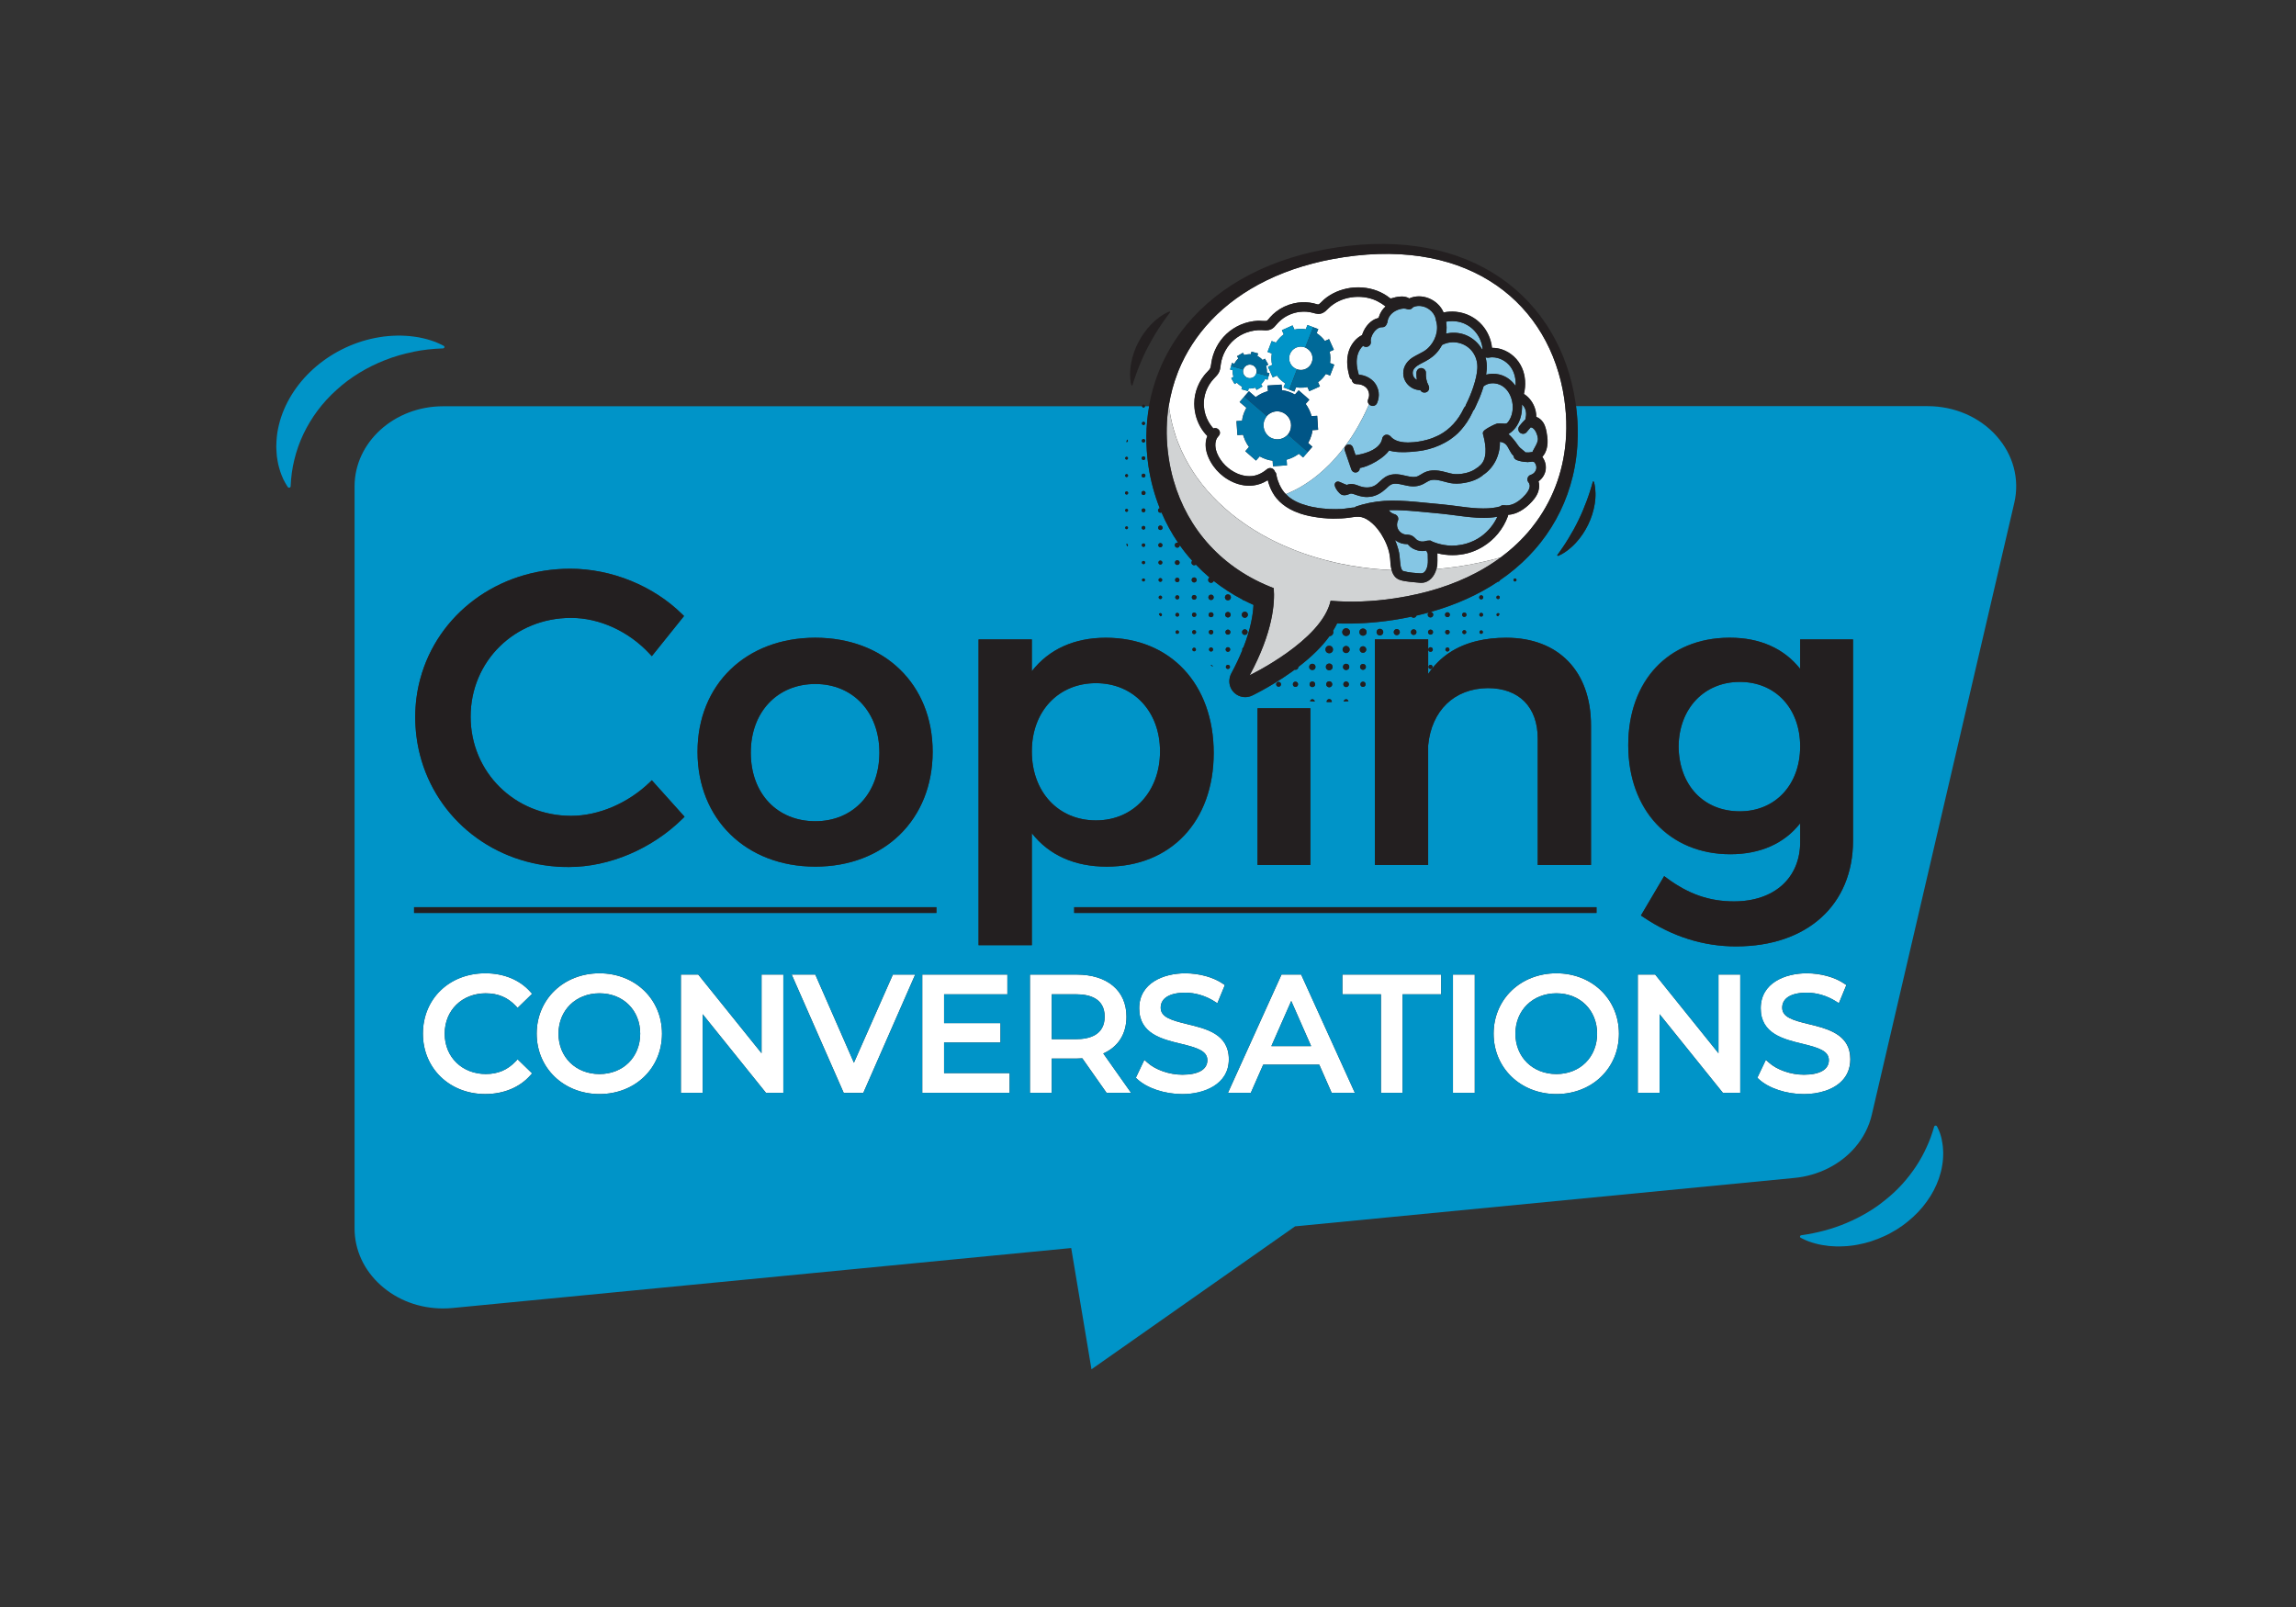 <?xml version="1.0" encoding="UTF-8"?>
<svg xmlns="http://www.w3.org/2000/svg" id="asap_coping_conversations_logo_final" viewBox="0 0 720 504">
  <rect x="0" y="0" width="720" height="504" fill="#333333" stroke="none"/>
  <defs>
    <style>
      .cls-1 {
        fill: #d1d3d4;
      }

      .cls-2 {
        fill: #231f20;
      }

      .cls-3 {
        fill: #fff;
      }

      .cls-4 {
        fill: #005586;
      }

      .cls-5 {
        fill: #0076a9;
      }

      .cls-6 {
        fill: #006998;
      }

      .cls-7 {
        fill: #85c6e4;
      }

      .cls-8 {
        fill: #0094c8;
      }
    </style>
  </defs>
  <g>
    <path class="cls-3" d="M410.86,110.21s-.08-.09-.12-.14c-.09-.11-.17-.22-.27-.32-.06-.06-.13-.1-.19-.15-.12-.1-.23-.2-.37-.29-.08-.05-.17-.09-.26-.14-.14-.08-.28-.16-.43-.22-1.9-.72-3.99.22-4.72,2.12-.6,1.57-.04,3.27,1.25,4.22.26.19.55.37.87.49.18.07.36.11.55.15.07.01.13.04.2.05.01,0,.02,0,.04,0,.22.03.43.05.64.04,0,0,.01,0,.02,0,1.42-.05,2.74-.93,3.28-2.36.19-.49.26-.99.23-1.48-.03-.69-.26-1.36-.65-1.92-.02-.02-.04-.04-.06-.07Z"></path>
    <path class="cls-3" d="M391.38,118.53c1.14.31,2.3-.36,2.61-1.5.03-.1.04-.21.05-.31,0-.04.02-.09.02-.13,0-.13,0-.27-.01-.39,0,0,0,0,0-.01-.11-.82-.7-1.53-1.56-1.76-.71-.19-1.43,0-1.95.44,0,0-.02.02-.03.03-.09.08-.17.17-.25.26-.03.03-.05.07-.07.11-.05.08-.11.16-.15.24,0,0,0,.02-.01.03-.02.04-.03.08-.05.12-.04.09-.08.18-.1.27-.13.48-.08.96.1,1.38.25.58.74,1.05,1.4,1.22Z"></path>
    <path class="cls-3" d="M403.41,130.14c-1.12-1.02-2.59-1.34-3.94-1-.82.21-1.59.66-2.21,1.33-.35.4-.59.85-.77,1.32-.26.69-.33,1.44-.24,2.16.13,1.02.6,2.01,1.41,2.72,0,0,0,0,0,.01.55.5,1.19.81,1.86.97.91.22,1.86.15,2.72-.21.44-.18.85-.44,1.22-.78.14-.13.29-.25.41-.4.66-.79.98-1.78.99-2.77,0-.38-.03-.77-.12-1.14-.21-.84-.65-1.63-1.35-2.23Z"></path>
    <path class="cls-3" d="M437.44,169.37s.03.07.04.1v-.07s-.03-.02-.04-.03Z"></path>
    <path class="cls-3" d="M474.77,171.41c.26-.23.51-.46.76-.7.1-.09.2-.18.3-.28,1.53-1.46,2.95-3,4.25-4.59.18-.22.35-.45.53-.68.4-.51.8-1.02,1.18-1.55,5.73-7.89,8.83-17.12,9.33-26.94.16-3.05.06-6.15-.28-9.29-.09-.8-.18-1.6-.3-2.41-4.43-29.54-29.16-50.31-69.13-44.32-18.3,2.75-32.29,9.98-41.64,19.85-.03.03-.06.07-.1.11-4.37,4.64-7.73,9.85-10.03,15.46-.12.3-.24.61-.35.91-1.27,3.27-2.18,6.66-2.74,10.14.01.09.02.17.03.26.06.46.11.91.18,1.37.41,2.72,1.07,5.36,1.92,7.92.09.28.17.56.27.83.17.49.36.97.55,1.45,1.26,3.22,2.86,6.3,4.78,9.21.34.51.68,1.02,1.04,1.53,1.05,1.48,2.18,2.93,3.39,4.32.51.58,1.04,1.14,1.57,1.7,1.18,1.25,2.42,2.45,3.73,3.61.64.57,1.28,1.13,1.95,1.68,1.35,1.1,2.76,2.15,4.22,3.17.5.34.99.69,1.5,1.02,2.59,1.7,5.33,3.26,8.21,4.67.85.41,1.71.81,2.58,1.19.86.39,1.74.75,2.63,1.11.38.15.75.31,1.13.46,2.91,1.13,5.93,2.1,9.04,2.94,1.1.3,2.22.57,3.34.83.63.14,1.26.29,1.89.42.98.2,1.98.39,2.98.56,1.19.21,2.4.4,3.61.56,0,0,0,0,.01,0,3.06.42,6.17.71,9.34.85-.29-1.04-.37-2.16-.43-3.07l-.05-.62c-.25-3.03-1.67-5.82-2.8-7.63-.08-.12-.16-.24-.24-.36-.54-.82-1.12-1.55-1.74-2.2-.28-.29-.56-.57-.85-.82-1.2-1.04-2.29-1.67-3.34-1.91s-2.13-.08-3.27.09l-.68.1c-1.57.21-3.23.29-4.93.28-2.22-.03-4.33-.25-6.33-.61-.41-.08-.83-.14-1.23-.23-.87-.2-1.73-.42-2.55-.68-.07-.02-.13-.05-.2-.07-1.23-.41-2.35-.9-3.38-1.47-1.58-.88-2.91-1.96-3.99-3.23-.03-.04-.07-.07-.1-.11-.46-.55-.85-1.16-1.22-1.8-.66-1.15-1.16-2.44-1.51-3.86-1.66,1.04-3.45,1.63-5.26,1.72-.19.01-.39.02-.58.02-2.23,0-4.5-.68-6.56-1.9-.48-.28-.94-.58-1.39-.92-.82-.62-1.59-1.32-2.29-2.11-.7-.79-1.33-1.68-1.86-2.61-.31-.54-.58-1.11-.8-1.68-.84-2.13-1.05-4.38-.21-6.36-.02-.02-.04-.04-.06-.06-.41-.43-.81-.88-1.16-1.35-1.57-2.09-2.53-4.63-2.8-7.23-.02-.24-.04-.47-.05-.71-.01-.28-.03-.55-.03-.83,0-.46.02-.93.07-1.39.18-1.76.72-3.54,1.55-5.15.4-.77.88-1.52,1.43-2.23.33-.43.69-.8,1.03-1.17.14-.15.27-.3.41-.45.08-.09.17-.18.25-.27.04-.04.06-.09.09-.13.29-.41.38-.87.47-1.61l.04-.27c.11-.84.3-1.69.57-2.52.53-1.66,1.33-3.21,2.36-4.62,2.12-2.87,5.34-4.97,8.86-5.77.94-.21,1.86-.34,2.73-.39.22-.01.44,0,.66,0,.24,0,.47.02.7.04.13,0,.26.01.38.02.31.02.62.03.91,0,.33-.03.57-.3.97-.79.1-.12.2-.25.3-.37.54-.62,1.16-1.2,1.86-1.74,1.59-1.24,3.47-2.13,5.45-2.59.45-.11.9-.19,1.36-.26.82-.11,1.64-.15,2.46-.12.43.02.84.05,1.25.11.42.05.82.12,1.2.21.09.02.18.05.28.08.12.03.24.06.36.1.59.18.89.26,1.09.12.29-.21.58-.49.88-.8.24-.24.48-.48.73-.7.59-.51,1.23-.97,1.89-1.37,2.56-1.56,5.66-2.42,8.75-2.42h.14c3.29.03,6.36.95,8.89,2.65.15.1.3.22.46.34.28.22.66.52.84.49.22-.05.43-.11.65-.17.48-.13.98-.27,1.52-.35.21-.03.56-.07.97-.09.77-.03,1.75.07,2.6.6,1.83-.83,4.02-.87,6.1-.05,2.15.86,3.84,2.5,4.65,4.45,1.24-.26,2.52-.34,3.83-.22,3.21.29,6.23,1.83,8.31,4.24,1.72,1.99,2.79,4.5,3.05,7.08,1.06,0,2.1.15,3.09.48,2.83.95,5.14,3.09,6.34,5.86,1.06,2.44,1.25,5.34.58,8.12,1.43.9,2.53,2.27,3.19,3.82.45,1.06.69,2.2.68,3.36.87.32,1.66.96,2.2,1.82.79,1.26,1.02,2.76,1.2,4.11.01.09.02.18.04.27.35,2.69-.22,4.93-1.55,6.37.84,1.12,1.25,2.53,1.07,3.95-.18,1.48-1.03,2.82-2.25,3.7.29.96.27,2.05-.06,3.1-.01.04-.02.08-.03.12-.56,1.64-1.71,2.91-2.65,3.83-1.6,1.57-3.98,3.28-6.79,3.46,0,.16-.03.32-.09.48-.72,1.97-1.78,3.8-3.13,5.45-1.29,1.57-2.84,2.9-4.54,3.96-.22.14-.45.27-.67.4-1.33.75-2.75,1.34-4.21,1.73-3.13.83-6.45.83-9.56.02,0,.24.02.48.02.71v.16c.03.92.04,1.9-.05,2.9-.04.4-.11.8-.21,1.19,2.24-.2,4.48-.44,6.75-.78,2.22-.33,4.4-.73,6.56-1.19.47-.1.94-.21,1.41-.32,1.83-.41,3.64-.86,5.41-1.36,1.47-1.09,2.87-2.23,4.19-3.42Z"></path>
    <path class="cls-3" d="M422.98,110.1s0-.03.01-.04c.67-1.96,1.86-3.53,3.41-4.56.24-.16.48-.3.74-.43.06-.19.12-.37.19-.56.79-2.09,2.47-4.09,4.59-4.69.13-.04.26-.07.39-.1.04-.16.09-.31.14-.46.38-1.19,1.08-2.28,2.04-3.17-.28-.17-.53-.35-.76-.53-.15-.11-.3-.23-.46-.33-.02-.02-.05-.03-.07-.04-.38-.25-.78-.47-1.21-.69-.15-.08-.3-.16-.46-.23-2.32-1.06-5.08-1.42-7.79-1.02-2.68.4-5.17,1.56-6.99,3.28-.13.12-.25.25-.38.37-.42.43-.9.92-1.55,1.23-1.09.54-2.09.26-2.97.02l-.14-.04c-1.3-.36-2.66-.46-4.06-.3-2.19.25-4.27,1.15-5.91,2.51-.21.18-.42.36-.62.55-.19.19-.38.38-.56.58-.09.11-.18.22-.28.33-.43.52-.91,1.1-1.65,1.47-.87.43-1.74.38-2.52.32-.16-.01-.33-.02-.49-.03-1.58-.06-3.14.19-4.64.72-2.87,1.01-5.25,3.03-6.72,5.7-.71,1.3-1.19,2.69-1.42,4.12-.03.2-.05.39-.08.59-.08.69-.17,1.47-.57,2.21-.35.65-.82,1.13-1.28,1.6-.13.13-.25.26-.38.4-2.03,2.21-3.14,5.18-3.04,8.15,0,.12.02.23.03.35.11,1.71.61,3.37,1.44,4.86.29.51.62,1,.98,1.47.17.23.35.45.54.66.29-.12.61-.16.92-.08.53.13.96.55,1.11,1.07.13.46,0,.94-.31,1.31-.02.02-.03.05-.05.07-1.74,1.79-.85,4.53-.53,5.32,1.13,2.84,3.57,5.28,6.54,6.53.25.11.51.18.76.27.94.31,1.9.47,2.85.48.31,0,.62,0,.92-.04.46-.05.92-.16,1.38-.3.83-.26,1.63-.66,2.39-1.2.28-.2.56-.4.83-.63.64-.56,1.62-.48,2.19.17.14.16.23.35.29.54,0,0,0,0,.01,0,.23.22.39.5.44.83.09.54.21,1.06.35,1.57.06.2.14.39.21.59.25.74.56,1.45.94,2.1.31.53.64,1.04,1.03,1.5.15.18.31.33.47.5.32-.12.67-.27,1.05-.43.89-.39,1.94-.89,3.1-1.54,1.01-.57,2.11-1.25,3.27-2.05.92-.64,1.88-1.36,2.86-2.18,1.08-.9,2.2-1.91,3.32-3.04.67-.67,1.34-1.39,2.02-2.15.98-1.1,1.95-2.29,2.92-3.59.63-.84,1.25-1.74,1.88-2.67.14-.21.28-.43.43-.65.66-1.02,1.31-2.1,1.95-3.23.4-.71.79-1.44,1.18-2.19.64-1.23,1.26-2.52,1.87-3.87.08-.19.17-.39.25-.58-.05-.05-.1-.1-.14-.16-.3-.43-.35-.97-.13-1.46.47-1.03.34-2.26-.3-3.2-.04-.05-.07-.11-.11-.16-.43-.54-1.07-.93-1.79-1.15-.44-.14-.9-.23-1.38-.21-.83.03-1.51-.57-1.57-1.38-.31-.17-.56-.46-.68-.84-.08-.28-.15-.55-.22-.83-.2-.77-.34-1.51-.43-2.23-.13-1.08-.14-2.11-.03-3.08.08-.7.22-1.37.44-2.01ZM386.1,118.59l.72-.42c-.23-.64-.31-1.37-.27-2.06l-.8-.21.55-2.05.76.24c.32-.62.75-1.21,1.27-1.65l-.42-.72,1.59-.92.25-.15.42.72c.32-.11.67-.19,1.02-.23.35-.04.7-.06,1.04-.04l.21-.8,2.05.55-.21.8c.62.32,1.21.75,1.65,1.27l.72-.42,1.06,1.85-.73.42c.23.64.31,1.37.27,2.06l.8.21-.26.97h0l-.29,1.08-.76-.24c-.32.62-.75,1.2-1.27,1.65l.14.24.28.48-1.38.8-.46.27-.42-.72c-.64.23-1.37.31-2.06.27l-.22.8-.25-.07-1.77-.48h-.03s.02-.07.02-.07l.2-.73s0,0,0,0c-.61-.32-1.2-.75-1.64-1.26l-.72.42-1.06-1.85ZM411.58,134.89c-.05.54-.17,1.07-.32,1.6-.02.06-.03.12-.05.19-.24.77-.57,1.53-.98,2.27l1.23,1.08.1.09-2.94,3.35-1.08-.94-.25-.22c-.88.66-1.82,1.16-2.8,1.53-.34.13-.69.24-1.04.34l.12,1.76-4.39.29-.11-1.75c-.66-.06-1.31-.21-1.95-.42-.72-.24-1.42-.55-2.11-.93l-.81.92-.35.4-3.35-2.94,1.16-1.33c-.21-.29-.41-.58-.59-.87-.44-.72-.78-1.48-1.05-2.26-.04-.12-.08-.24-.12-.36-.04-.12-.08-.23-.12-.35l-1.76.12-.29-4.39,1.76-.11c.11-1.21.51-2.38,1.08-3.52.09-.18.17-.36.27-.54l-.57-.49-.81-.69-.75-.64,2.94-3.35,2.13,1.83c1.19-.89,2.47-1.48,3.84-1.87l-.11-1.76,3.18-.21.39-.03.82-.05.04.56.08,1.2s.05,0,.07.01c1.38.14,2.71.63,3.99,1.34l.49-.55.68-.77.16.14,3.19,2.8-1.16,1.32c.18.24.34.48.49.73.03.04.06.08.08.12.21.34.4.68.56,1.03.3.63.54,1.29.73,1.96l1.76-.11.16,2.37v.04s.13,1.98.13,1.98l-1.76.11ZM417.95,115.55l-.85,2.22-1.33-.5s-.03.04-.04.06c-.65.98-1.47,1.88-2.41,2.54l.59,1.31-.95.43-2.39,1.07-.45-1.01-.14-.3c-.78.19-1.62.25-2.46.21-.37-.02-.75-.05-1.11-.1l-.51,1.33-.86-.33-.75-.29-1.8-.69.53-1.26c-1-.65-1.93-1.5-2.59-2.45l-1.31.59-1.5-3.34,1.31-.59c-.27-1.14-.28-2.39-.11-3.57l-1.33-.51,1.3-3.41,1.33.5c.22-.34.48-.67.75-.99.31-.37.65-.73,1.01-1.05.23-.2.46-.38.7-.55l-.59-1.31,3.34-1.5.59,1.31c1.14-.27,2.39-.28,3.57-.11l.51-1.33,3.41,1.3-.53,1.26c1,.65,1.93,1.5,2.59,2.45l.84-.37.47-.21.15.33,1.35,3.01-.63.28-.68.3c.15.62.21,1.27.22,1.93,0,.55-.03,1.1-.11,1.64l1.33.51-.45,1.19Z"></path>
    <path class="cls-3" d="M152.41,311.53c3.75,0,6.79,1.28,9.28,3.9l.63.66,4.55-4.41-.57-.64c-3.32-3.74-8.32-5.8-14.08-5.8-11.36,0-19.6,7.97-19.6,18.94s8.4,18.94,19.55,18.94c5.76,0,10.78-2.08,14.13-5.85l.57-.64-4.55-4.41-.63.66c-2.52,2.66-5.55,3.95-9.28,3.95-7.51,0-12.96-5.32-12.96-12.66s5.45-12.66,12.96-12.66Z"></path>
    <path class="cls-3" d="M188,305.25c-11.23,0-19.7,8.14-19.7,18.94s8.47,18.94,19.7,18.94,19.6-8.14,19.6-18.94-8.43-18.94-19.6-18.94ZM188,336.85c-7.45,0-12.86-5.32-12.86-12.66s5.41-12.66,12.86-12.66,12.76,5.32,12.76,12.66-5.37,12.66-12.76,12.66Z"></path>
    <polygon class="cls-3" points="238.81 314.2 238.81 330.31 218.97 305.65 213.51 305.65 213.51 342.73 220.35 342.73 220.35 318.08 240.18 342.73 245.65 342.73 245.65 317.58 245.65 305.65 238.81 305.65 238.81 314.2"></polygon>
    <polygon class="cls-3" points="270.01 328.24 267.78 333.3 264.61 326.06 255.67 305.65 248.26 305.65 255.52 322.15 264.57 342.73 270.74 342.73 276.07 330.58 287 305.65 280 305.65 270.01 328.24"></polygon>
    <polygon class="cls-3" points="296.05 326.96 313.74 326.96 313.74 320.87 296.05 320.87 296.05 311.84 315.9 311.84 315.9 305.65 289.21 305.65 289.21 335.27 289.21 342.73 313.39 342.73 316.61 342.73 316.61 336.55 296.05 336.55 296.05 326.96"></polygon>
    <path class="cls-3" d="M353.25,318.85c0-8.14-5.98-13.2-15.62-13.2h-14.66v37.08h6.84v-10.74h7.82c.61,0,1.2-.03,1.77-.07l7.59,10.8h7.7l-8.71-12.33c4.7-2.09,7.27-6.15,7.27-11.55ZM337.48,325.91h-7.67v-14.08h7.67c4.07,0,8.93,1.22,8.93,7.01s-4.85,7.06-8.93,7.06Z"></path>
    <path class="cls-3" d="M372.36,321.22c-5.21-1.26-8.38-2.24-8.38-5.19s2.79-4.69,7.67-4.69c3.17,0,6.44.97,9.19,2.73l.91.58,2.35-5.7-.6-.41c-2.98-2.06-7.41-3.28-11.85-3.28-6.65,0-14.41,2.88-14.41,10.98s7.23,9.7,13.04,11.11c5.18,1.26,8.33,2.23,8.33,5.17s-2.85,4.54-7.82,4.54c-4.12,0-8.45-1.51-11.04-3.85l-.9-.81-2.67,5.62.48.45c3.06,2.84,8.6,4.68,14.12,4.68,6.72,0,14.56-2.86,14.56-10.93s-7.21-9.59-12.99-10.99Z"></path>
    <path class="cls-3" d="M401.87,305.65l-16.79,37.08h7.17l3.88-8.82h17.58l3.88,8.82h7.28l-16.84-37.08h-6.15ZM398.69,328.08l6.23-14.15,6.23,14.15h-12.46Z"></path>
    <polygon class="cls-3" points="420.95 311.84 433.05 311.84 433.05 342.73 439.84 342.73 439.84 311.84 451.93 311.84 451.93 305.65 420.95 305.65 420.95 311.84"></polygon>
    <rect class="cls-3" x="455.63" y="305.65" width="6.84" height="37.08"></rect>
    <path class="cls-3" d="M488.08,305.25c-11.23,0-19.7,8.14-19.7,18.94s8.47,18.94,19.7,18.94,19.6-8.14,19.6-18.94-8.43-18.94-19.6-18.94ZM488.08,336.85c-7.45,0-12.86-5.32-12.86-12.66s5.41-12.66,12.86-12.66,12.76,5.32,12.76,12.66-5.37,12.66-12.76,12.66Z"></path>
    <polygon class="cls-3" points="538.89 330.31 519.05 305.65 513.59 305.65 513.59 342.73 520.43 342.73 520.43 318.08 540.26 342.73 545.73 342.73 545.73 305.65 538.89 305.65 538.89 330.31"></polygon>
    <path class="cls-3" d="M579.93,329.57c-1.44-5.63-7.6-7.12-12.68-8.35-5.21-1.26-8.38-2.24-8.38-5.19s2.79-4.69,7.67-4.69c3.17,0,6.44.97,9.19,2.73l.91.58,2.35-5.7-.6-.41c-2.98-2.06-7.41-3.28-11.85-3.28-6.65,0-14.41,2.88-14.41,10.98s7.23,9.7,13.04,11.11c5.18,1.26,8.33,2.23,8.33,5.17s-2.85,4.54-7.82,4.54c-4.12,0-8.45-1.51-11.04-3.85l-.9-.81-2.67,5.62.48.45c3.06,2.84,8.6,4.68,14.12,4.68,4.39,0,9.25-1.24,12.09-4.33,1.51-1.64,2.46-3.8,2.46-6.59,0-.97-.11-1.84-.32-2.64Z"></path>
  </g>
  <g>
    <path class="cls-8" d="M608.94,357.5c-.28-1.34-.71-2.67-1.39-3.98l-.14-.26c-.06-.11-.16-.19-.3-.23-.25-.06-.5.07-.57.3-.64,2.19-1.38,4.35-2.36,6.42-.93,2.09-2.05,4.1-3.32,6.03-2.55,3.85-5.68,7.39-9.4,10.35-.9.77-1.87,1.46-2.83,2.18-1,.67-1.98,1.35-3.03,1.95-2.07,1.23-4.24,2.33-6.49,3.28-4.49,1.91-9.32,3.18-14.26,3.87-.13.02-.26.09-.33.21-.13.2-.05.46.17.58l.27.14c1.37.72,2.79,1.26,4.24,1.63,1.45.42,2.91.63,4.41.81.74.06,1.48.09,2.23.13.75.03,1.48-.02,2.23-.04.76,0,1.49-.09,2.23-.17.73-.1,1.49-.17,2.2-.33,2.94-.52,5.76-1.47,8.43-2.7,1.35-.6,2.61-1.34,3.87-2.08.61-.39,1.21-.81,1.81-1.22.6-.41,1.15-.88,1.72-1.32,2.24-1.82,4.25-3.9,5.87-6.19,1.66-2.26,2.95-4.75,3.84-7.32.43-1.3.8-2.6,1-3.94.1-.67.21-1.33.26-2.01.03-.68.08-1.34.07-2.02-.02-.68-.05-1.35-.12-2.03-.09-.68-.16-1.34-.33-2.02Z"></path>
    <path class="cls-8" d="M129.65,110.32c3.04-.62,6.15-.95,9.27-1.05.16,0,.31-.08.39-.21.14-.21.06-.47-.16-.59l-.23-.12c-.8-.43-1.62-.78-2.46-1.13-.84-.3-1.69-.59-2.56-.83-.87-.25-1.74-.41-2.64-.6-.89-.17-1.78-.25-2.69-.37-.91-.1-1.81-.11-2.73-.16-.46-.03-.91,0-1.37,0l-1.38.05c-.92.03-1.83.15-2.75.24-.91.12-1.82.28-2.73.45-7.25,1.43-14.05,4.92-19.37,9.72-5.32,4.8-9.18,10.96-10.77,17.52-.19.82-.37,1.64-.5,2.47-.1.84-.23,1.65-.26,2.49l-.05,1.25c0,.42-.05.82,0,1.24.06.83.07,1.65.17,2.47.14.83.23,1.63.42,2.44.22.81.39,1.6.67,2.39.27.79.59,1.56.93,2.32.39.76.78,1.5,1.26,2.23l.14.21c.08.12.22.2.39.21.26,0,.49-.18.5-.42.12-2.83.48-5.64,1.17-8.39.66-2.75,1.61-5.44,2.84-8.02,2.45-5.15,5.96-9.89,10.37-13.83,4.35-3.99,9.59-7.16,15.28-9.38,2.84-1.12,5.82-1.98,8.86-2.57Z"></path>
    <path class="cls-8" d="M626.03,136.68c-5.3-5.91-13.15-9.3-21.56-9.3h-110.23c.41,3.13.59,6.23.54,9.29-.07,4.37-.59,8.65-1.59,12.79-1.84,7.61-5.21,14.56-10.02,20.66-1.2,1.52-2.49,2.98-3.84,4.38-2.69,2.77-5.71,5.28-9,7.53-.07.24-.28.43-.55.43-.02,0-.03,0-.05-.01-6.1,4.07-13.18,7.26-21.08,9.49.45.03.82.4.82.86s-.39.87-.87.87-.87-.39-.87-.87c0-.3.16-.55.39-.7-1.29.35-2.59.69-3.92.99-.12.39-.47.67-.9.67-.29,0-.54-.13-.71-.33-1.9.4-3.82.76-5.8,1.06-6,.9-11.86,1.25-17.47,1.04-.36.77-.8,1.53-1.27,2.3.05.14.09.28.09.43,0,.69-.54,1.24-1.22,1.29-2.31,3.22-5.57,6.43-9.75,9.63,0,.51-.42.91-.92.91-.09,0-.16-.03-.24-.05-.31.23-.61.46-.93.69-3.64,2.6-7.14,4.64-9.49,5.92-1.7.93-2.8,1.46-2.91,1.51-.46.22-.94.37-1.43.44-1.58.24-3.22-.29-4.36-1.49-1.23-1.29-1.65-3.1-1.19-4.77.1-.36.22-.72.41-1.06,1.43-2.66,2.58-5.11,3.5-7.38-.02-.06-.04-.12-.04-.19,0-.28.16-.52.38-.66,2.26-5.78,3-10.23,3.15-13.32-.97-.43-1.92-.89-2.85-1.36-.26-.03-.5-.15-.66-.34-3.21-1.68-6.2-3.63-8.97-5.82-.13.35-.45.6-.84.6-.5,0-.9-.4-.9-.9,0-.33.18-.6.44-.76-1.51-1.27-2.93-2.62-4.29-4.05-.15.12-.33.21-.54.21-.47,0-.85-.38-.85-.85,0-.22.09-.42.23-.58-.7-.78-1.39-1.58-2.05-2.41-.64-.8-1.25-1.62-1.84-2.46,0,.43-.35.78-.78.78s-.79-.35-.79-.79.35-.79.79-.79c.1,0,.18.02.27.05-2.03-2.98-3.78-6.17-5.22-9.53-.1.06-.22.1-.35.1-.41,0-.74-.33-.74-.74,0-.34.23-.61.54-.7-1.66-4.17-2.85-8.57-3.53-13.13-.48-3.21-.69-6.4-.66-9.55.03-3.15.33-6.25.87-9.29h-1.3c-.03.23-.22.42-.46.42s-.43-.18-.46-.42h-219.21c-15.31,0-27.76,11.27-27.76,25.13v232.7c0,6.74,2.91,13.07,8.19,17.82,5.24,4.71,12.18,7.3,19.55,7.3.99,0,1.99-.05,2.98-.14l126.89-12.3,67.12-6.51,6.36,38.03,63.85-44.83,29.02-2.81,127.62-12.38c7.43-.72,14.33-4.19,18.92-9.52,2.59-2.99,4.42-6.55,5.29-10.29l44.68-191.9c1.73-7.44-.31-15.1-5.61-21.01ZM390.36,199.13c-.49,0-.88-.39-.88-.88s.39-.88.88-.88.88.39.88.88-.39.88-.88.88ZM390.36,191.84c.53,0,.96.43.96.96s-.43.96-.96.96-.96-.43-.96-.96.43-.96.96-.96ZM152.41,336.85c3.72,0,6.75-1.29,9.28-3.95l.63-.66,4.55,4.41-.57.64c-3.35,3.77-8.37,5.85-14.13,5.85-11.14,0-19.55-8.14-19.55-18.94s8.24-18.94,19.6-18.94c5.76,0,10.76,2.06,14.08,5.8l.57.64-4.55,4.41-.63-.66c-2.49-2.63-5.52-3.9-9.28-3.9-7.51,0-12.96,5.32-12.96,12.66s5.45,12.66,12.96,12.66ZM248.26,305.65h7.41l8.94,20.41,3.17,7.24,2.23-5.05,9.98-22.59h7l-10.93,24.93-5.33,12.16h-6.16l-9.05-20.58-7.26-16.5ZM245.65,317.58v25.15h-5.46l-19.84-24.65v24.65h-6.84v-37.08h5.46l19.84,24.66v-24.66h6.84v11.93ZM207.59,324.19c0,10.8-8.43,18.94-19.6,18.94s-19.7-8.14-19.7-18.94,8.47-18.94,19.7-18.94,19.6,8.14,19.6,18.94ZM289.21,342.73v-37.08h26.7v6.19h-19.86v9.04h17.69v6.08h-17.69v9.59h20.56v6.19h-27.4ZM292.47,235.78c0,21.21-15.13,36.02-36.8,36.02s-36.93-14.81-36.93-36.02,15.19-35.77,36.93-35.77,36.8,14.71,36.8,35.77ZM358.59,143.13c.31,0,.57.25.57.57s-.25.57-.57.57-.57-.26-.57-.57.25-.57.57-.57ZM358.05,138.25c0-.3.24-.54.54-.54s.54.24.54.54-.24.54-.54.54-.54-.24-.54-.54ZM358.59,148.55c.33,0,.6.27.6.6s-.27.6-.6.6-.6-.27-.6-.6.27-.6.6-.6ZM358.59,153.97c.35,0,.64.29.64.64s-.29.64-.64.64-.64-.29-.64-.64.29-.64.64-.64ZM358.59,176.93c-.28,0-.5-.22-.5-.5s.22-.5.5-.5.5.22.5.5-.22.5-.5.5ZM359.05,181.89c0,.26-.21.47-.47.47s-.47-.21-.47-.47.21-.47.47-.47.47.21.47.47ZM358.59,171.51c-.3,0-.54-.24-.54-.54s.24-.54.54-.54.54.24.54.54-.24.54-.54.54ZM358.59,166.09c-.31,0-.57-.26-.57-.57s.25-.57.57-.57.57.26.57.57-.25.57-.57.57ZM358.59,160.67c-.33,0-.6-.27-.6-.6s.27-.6.6-.6.6.27.6.6-.27.6-.6.6ZM369.18,193.38c-.32,0-.59-.26-.59-.59s.26-.59.59-.59.59.26.59.59-.26.59-.59.59ZM369.71,198.25c0,.3-.24.54-.54.54s-.54-.24-.54-.54.24-.54.54-.54.54.24.54.54ZM369.18,187.98c-.35,0-.64-.28-.64-.64s.28-.64.64-.64.64.28.64.64-.28.64-.64.64ZM369.18,182.57c-.38,0-.69-.31-.69-.69s.31-.69.69-.69.69.31.69.69-.31.69-.69.69ZM363.88,181.31c.32,0,.58.26.58.58s-.26.58-.58.58-.58-.26-.58-.58.26-.58.58-.58ZM363.26,176.43c0-.34.28-.62.62-.62s.62.28.62.62-.28.62-.62.62-.62-.28-.62-.62ZM363.88,186.81c.3,0,.54.24.54.54s-.24.54-.54.54-.54-.24-.54-.54.24-.54.54-.54ZM363.88,171.64c-.36,0-.66-.3-.66-.66s.3-.66.66-.66.66.3.66.66-.3.66-.66.66ZM363.88,192.3c.27,0,.49.22.49.49s-.22.49-.49.49h0c-.16-.21-.31-.43-.46-.65.07-.2.24-.34.46-.34ZM353.29,160.53c-.26,0-.46-.21-.46-.46s.21-.46.46-.46.46.21.46.46-.21.46-.46.46ZM353.73,165.52c0,.24-.2.44-.44.44s-.44-.2-.44-.44.2-.44.44-.44.44.2.44.44ZM353.29,170.57c.23,0,.41.18.41.41,0,.18-.12.33-.28.39-.07-.26-.13-.52-.2-.78.02,0,.05-.01.07-.01ZM353.29,155.1c-.27,0-.49-.22-.49-.49s.22-.49.49-.49.49.22.49.49-.22.49-.49.49ZM353.29,149.62c-.26,0-.46-.21-.46-.46s.21-.46.46-.46.46.21.46.46-.21.46-.46.46ZM353.29,144.14c-.24,0-.44-.2-.44-.44s.2-.44.44-.44.44.2.44.44-.2.44-.44.44ZM353.7,138.25c0,.23-.18.41-.41.41-.03,0-.05-.01-.07-.01.07-.26.13-.52.2-.78.16.05.28.2.28.39ZM306.87,200.53h16.71v9.97c5.35-6.88,13.31-10.49,23.21-10.49,20.23,0,33.82,14.53,33.82,36.15s-13.49,35.64-33.56,35.64c-10.05,0-18.1-3.62-23.47-10.49v35.12h-16.71v-95.9ZM354.69,342.73h-7.7l-7.59-10.8c-.57.04-1.17.07-1.77.07h-7.82v10.74h-6.84v-37.08h14.66c9.63,0,15.62,5.06,15.62,13.2,0,5.4-2.57,9.46-7.27,11.55l8.71,12.33ZM370.29,327.34c-5.81-1.41-13.04-3.16-13.04-11.11s7.76-10.98,14.41-10.98c4.44,0,8.87,1.23,11.85,3.28l.6.41-2.35,5.7-.91-.58c-2.76-1.76-6.02-2.73-9.19-2.73-4.87,0-7.67,1.71-7.67,4.69s3.16,3.93,8.38,5.19c5.79,1.4,12.99,3.15,12.99,10.99s-7.84,10.93-14.56,10.93c-5.52,0-11.06-1.84-14.12-4.68l-.48-.45,2.67-5.62.9.81c2.59,2.34,6.92,3.85,11.04,3.85,4.97,0,7.82-1.66,7.82-4.54s-3.15-3.92-8.33-5.17ZM401.87,305.65h6.15l16.84,37.08h-7.28l-3.88-8.82h-17.58l-3.88,8.82h-7.17l16.79-37.08ZM420.95,311.84v-6.19h30.98v6.19h-12.1v30.9h-6.79v-30.9h-12.1ZM455.63,342.73v-37.08h6.84v37.08h-6.84ZM468.38,324.19c0-10.8,8.47-18.94,19.7-18.94s19.6,8.14,19.6,18.94-8.43,18.94-19.6,18.94-19.7-8.14-19.7-18.94ZM545.73,342.73h-5.46l-19.84-24.65v24.65h-6.84v-37.08h5.46l19.84,24.66v-24.66h6.84v37.08ZM544.42,296.82c-10.3,0-20.1-3.11-29.15-9.23l-.7-.47,7.29-12.35.8.59c6.86,5.08,13.37,7.34,21.11,7.34,12.6,0,20.75-7.33,20.75-18.67v-5.83c-4.99,6.36-12.51,9.71-21.91,9.71-19.15,0-32.01-13.75-32.01-34.21s12.65-33.56,31.48-33.69c.16,0,.32,0,.48,0,9.33,0,16.86,3.36,21.95,9.76v-9.24h16.58v63.11c0,20.15-14.4,33.17-36.67,33.17ZM489.24,172.84l.92-1.33.89-1.35.86-1.37c1.12-1.84,2.17-3.73,3.1-5.67.95-1.93,1.78-3.92,2.53-5.95l.55-1.52.51-1.54.48-1.55.44-1.56.32.08c.17.6.28,1.19.36,1.78.07.59.1,1.17.13,1.76,0,.29,0,.58,0,.87,0,.29-.03.58-.04.87-.02.29-.06.57-.09.86-.03.29-.06.57-.11.85-.37,2.26-1.07,4.45-2.07,6.5-1,2.05-2.27,3.96-3.82,5.64-.19.21-.4.41-.6.62-.2.2-.4.41-.62.6-.43.39-.88.76-1.33,1.12-.47.35-.95.68-1.46.99-.51.3-1.04.59-1.62.82l-.26-.21.95-1.31ZM464.49,193.38c-.32,0-.59-.26-.59-.59s.26-.59.59-.59.59.26.59.59-.26.59-.59.59ZM465.02,198.25c0,.3-.24.54-.54.54s-.54-.24-.54-.54.24-.54.54-.54.54.24.54.54ZM469.78,193.29c-.27,0-.49-.22-.49-.49s.22-.49.49-.49c.22,0,.4.14.46.34-.15.22-.3.43-.46.65h0ZM475.08,181.42c.26,0,.47.21.47.47s-.21.47-.47.47-.47-.21-.47-.47.21-.47.47-.47ZM469.78,186.81c.3,0,.54.24.54.54s-.24.54-.54.54-.54-.24-.54-.54.24-.54.54-.54ZM464.49,186.7c.35,0,.64.28.64.64s-.28.64-.64.64-.64-.28-.64-.64.29-.64.64-.64ZM459.19,192.12c.38,0,.68.3.68.68s-.3.68-.68.68-.68-.3-.68-.68.3-.68.68-.68ZM459.81,198.25c0,.34-.28.62-.62.62s-.62-.28-.62-.62.28-.62.62-.62.62.28.62.62ZM453.9,192.02c.43,0,.77.35.77.77s-.35.77-.77.77-.77-.35-.77-.77.35-.77.77-.77ZM453.9,198.96c-.39,0-.71-.32-.71-.71s.32-.71.71-.71.71.32.71.71-.32.71-.71.71ZM454.54,203.7c0,.35-.29.64-.64.64s-.64-.29-.64-.64.29-.64.64-.64.64.29.64.64ZM448.6,197.46c.44,0,.79.36.79.79s-.36.79-.79.79-.79-.35-.79-.79.35-.79.79-.79ZM448.6,204.42c-.4,0-.72-.32-.72-.72s.32-.72.72-.72.72.32.72.72-.32.72-.72.72ZM449.25,209.16c0,.36-.29.65-.65.65s-.65-.29-.65-.65.29-.65.65-.65.65.29.65.65ZM443.31,197.37c.49,0,.88.39.88.88s-.39.88-.88.88-.88-.39-.88-.88.39-.88.88-.88ZM438.01,197.29c.53,0,.96.43.96.96s-.43.96-.96.96-.96-.43-.96-.96.43-.96.96-.96ZM432.72,197.2c.58,0,1.05.47,1.05,1.05s-.47,1.05-1.05,1.05-1.05-.47-1.05-1.05.47-1.05,1.05-1.05ZM431.15,200.53h16.71v10.83c3.57-5.29,8.69-8.73,15.29-10.32,2.81-.68,5.87-1.02,9.21-1.02,16.38,0,26.56,10.53,26.56,27.47v43.8h-16.71v-39.65c0-9.91-5.87-15.82-15.69-15.82-10.46.12-17.62,7.01-18.68,17.98v37.49s-16.7,0-16.7,0v-70.75ZM416.83,210.22c-.59,0-1.06-.48-1.06-1.06s.48-1.06,1.06-1.06,1.06.48,1.06,1.06-.48,1.06-1.06,1.06ZM417.78,214.61c0,.52-.42.94-.94.94s-.94-.42-.94-.94.42-.94.94-.94.94.42.94.94ZM416.01,220.07c0-.45.37-.82.82-.82s.82.37.82.82c0,.04-.02.07-.02.1-.27,0-.53.02-.8.02s-.53-.02-.8-.02c0-.04-.02-.07-.02-.1ZM422.13,210.15c-.55,0-.99-.45-.99-.99s.45-.99.99-.99.99.45.99.99-.45.99-.99.99ZM423.01,214.61c0,.49-.39.88-.88.88s-.88-.4-.88-.88.39-.88.88-.88.88.39.88.88ZM422.13,204.81c-.61,0-1.11-.5-1.11-1.11s.5-1.11,1.11-1.11,1.11.5,1.11,1.11-.5,1.11-1.11,1.11ZM422.13,219.3c.37,0,.66.26.74.61-.5.05-1,.08-1.49.11.03-.4.35-.72.76-.72ZM427.42,210.08c-.51,0-.92-.41-.92-.93s.41-.92.92-.92.92.41.92.92-.41.93-.92.93ZM428.24,214.61c0,.45-.37.82-.82.82s-.82-.37-.82-.82.37-.82.82-.82.82.37.82.82ZM427.42,204.73c-.57,0-1.03-.46-1.03-1.03s.46-1.03,1.03-1.03,1.03.46,1.03,1.03-.46,1.03-1.03,1.03ZM427.42,197.12c.63,0,1.13.51,1.13,1.13s-.51,1.13-1.13,1.13-1.13-.51-1.13-1.13.51-1.13,1.13-1.13ZM422.13,197.03c.67,0,1.22.55,1.22,1.22s-.55,1.22-1.22,1.22-1.22-.55-1.22-1.22.55-1.22,1.22-1.22ZM416.83,202.52c.65,0,1.18.53,1.18,1.18s-.53,1.18-1.18,1.18-1.18-.53-1.18-1.18.53-1.18,1.18-1.18ZM411.54,208.17c.55,0,.99.45.99.99s-.45.99-.99.99-.99-.45-.99-.99.45-.99.99-.99ZM412.42,214.61c0,.49-.39.88-.88.88s-.88-.4-.88-.88.4-.88.88-.88.88.39.88.88ZM406.24,213.79c.45,0,.82.37.82.82s-.37.82-.82.82-.82-.37-.82-.82.37-.82.82-.82ZM400.95,213.86c.42,0,.76.34.76.76s-.34.76-.76.76-.76-.34-.76-.76.34-.76.76-.76ZM411.54,219.3c.41,0,.73.32.76.72-.5-.03-1-.07-1.49-.11.08-.34.37-.61.74-.61ZM394.35,222.13h16.58v49.15h-16.58v-49.15ZM500.65,284.52v1.8h-163.8v-1.8h163.8ZM379.63,208.61s.09-.03.14-.03c.3,0,.53.23.56.52-.24-.16-.47-.33-.7-.49ZM374.47,198.87c-.34,0-.62-.28-.62-.62s.28-.62.62-.62.62.28.62.62-.28.62-.62.62ZM375.04,203.7c0,.31-.25.56-.56.56s-.56-.25-.56-.56.25-.56.56-.56.56.25.56.56ZM374.47,193.48c-.38,0-.68-.3-.68-.68s.3-.68.68-.68.68.3.68.68-.3.68-.68.68ZM374.47,188.08c-.41,0-.74-.33-.74-.74s.33-.74.74-.74.74.33.74.74-.33.74-.74.74ZM379.77,198.96c-.39,0-.71-.32-.71-.71s.32-.71.71-.71.71.32.71.71-.32.71-.71.71ZM380.41,203.7c0,.35-.29.64-.64.64s-.64-.29-.64-.64.29-.64.64-.64.64.29.64.64ZM379.77,193.57c-.43,0-.77-.35-.77-.77s.35-.77.77-.77.77.35.77.77-.35.77-.77.77ZM385.06,209.81c-.36,0-.65-.29-.65-.65s.29-.65.65-.65.65.29.65.65-.29.65-.65.65ZM385.06,204.42c-.4,0-.72-.32-.72-.72s.32-.72.72-.72.72.32.72.72-.32.72-.72.72ZM385.06,199.04c-.44,0-.79-.35-.79-.79s.35-.79.79-.79.79.36.79.79-.35.79-.79.79ZM385.06,193.66c-.48,0-.87-.39-.87-.87s.39-.87.87-.87.87.39.87.87-.39.87-.87.87ZM385.06,186.4c.52,0,.94.42.94.94s-.42.94-.94.94-.94-.42-.94-.94.42-.94.94-.94ZM379.77,186.5c.46,0,.84.38.84.84s-.38.84-.84.84-.84-.38-.84-.84.38-.84.84-.84ZM374.47,181.09c.44,0,.79.36.79.8s-.36.79-.79.79-.79-.36-.79-.79.36-.8.79-.8ZM369.18,175.7c.41,0,.74.33.74.74s-.33.74-.74.74-.74-.33-.74-.74.33-.74.74-.74ZM363.88,164.82c.39,0,.7.31.7.7s-.31.7-.7.7-.7-.31-.7-.7.31-.7.7-.7ZM358.59,132.29c.28,0,.5.22.5.5s-.22.5-.5.5-.5-.22-.5-.5.22-.5.5-.5ZM131.69,213.28c.04-.14.08-.28.12-.43,5.41-20.07,24.13-34.49,47.01-34.49,12.92,0,26.05,5.33,35.11,14.26l.58.57-10.1,12.59-.71-.76c-6.53-7.04-15.73-11.25-24.61-11.25-17.67,0-31.5,13.61-31.5,30.98s13.84,31.11,31.5,31.11c8.6,0,17.81-3.93,24.65-10.51l.67-.65,10.27,11.44-.61.6c-9.63,9.5-23,15.17-35.76,15.17-.41,0-.81-.02-1.22-.03-22.22-.52-40.26-15.09-45.39-35.21-.96-3.76-1.47-7.72-1.47-11.81s.51-7.91,1.47-11.61ZM129.85,284.52h163.8v1.8h-163.8v-1.8ZM577.79,338.8c-2.85,3.1-7.7,4.33-12.09,4.33-5.52,0-11.06-1.84-14.12-4.68l-.48-.45,2.67-5.62.9.81c2.59,2.34,6.92,3.85,11.04,3.85,4.97,0,7.82-1.66,7.82-4.54s-3.15-3.92-8.33-5.17c-5.81-1.41-13.04-3.16-13.04-11.11s7.76-10.98,14.41-10.98c4.44,0,8.87,1.23,11.85,3.28l.6.41-2.35,5.7-.91-.58c-2.76-1.76-6.02-2.73-9.19-2.73-4.87,0-7.67,1.71-7.67,4.69s3.16,3.93,8.38,5.19c5.07,1.23,11.23,2.72,12.68,8.35.2.79.32,1.67.32,2.64,0,2.79-.96,4.95-2.46,6.59Z"></path>
    <path class="cls-8" d="M545.58,213.87c-11.17,0-19.06,8.32-19.19,20.24.13,12.16,7.84,20.35,19.19,20.35s18.93-8.37,18.93-20.36-7.78-20.23-18.93-20.23Z"></path>
    <path class="cls-8" d="M235.44,236.04c0,12.87,8.13,21.52,20.23,21.52s20.1-8.85,20.1-21.52-8.26-21.52-20.1-21.52-20.23,8.85-20.23,21.52Z"></path>
    <path class="cls-8" d="M500.83,324.19c0-7.33-5.37-12.66-12.76-12.66s-12.86,5.32-12.86,12.66,5.41,12.66,12.86,12.66,12.76-5.32,12.76-12.66Z"></path>
    <path class="cls-8" d="M337.48,311.84h-7.67v14.08h7.67c4.07,0,8.93-1.22,8.93-7.06s-4.85-7.01-8.93-7.01Z"></path>
    <polygon class="cls-8" points="404.92 313.93 398.69 328.08 411.15 328.08 404.92 313.93"></polygon>
    <path class="cls-8" d="M343.67,257.3c11.83,0,20.1-8.9,20.1-21.65s-8.45-21.39-20.1-21.39-20.1,8.8-20.1,21.39,8.26,21.65,20.1,21.65Z"></path>
    <path class="cls-8" d="M175.14,324.19c0,7.33,5.41,12.66,12.86,12.66s12.76-5.32,12.76-12.66-5.37-12.66-12.76-12.66-12.86,5.32-12.86,12.66Z"></path>
    <path class="cls-8" d="M430.52,160.52c.14.08.26.18.4.27,0-.03,0-.05,0-.08,0-.08,0-.17.01-.27-.14.02-.27.05-.4.07Z"></path>
    <path class="cls-8" d="M398.93,114.44l-1.31.59,1.5,3.34,1.31-.59c.67.96,1.59,1.8,2.59,2.45l-.53,1.26,1.8.69,1.73-4.55.69-1.8c.15.05.09.03-.09-.04-.32-.12-.6-.3-.87-.49-1.29-.95-1.85-2.65-1.25-4.22.72-1.9,2.82-2.84,4.72-2.12.15.06.21.09.09.04l1.2-3.08.53-1.37.75-1.93-1.8-.69-.51,1.33c-1.18-.18-2.43-.17-3.57.11l-.59-1.31-3.34,1.5.59,1.31c-.24.17-.48.35-.7.55-.36.32-.69.68-1.01,1.05-.27.32-.52.65-.75.99l-1.33-.5-1.3,3.41,1.33.51c-.18,1.18-.17,2.43.11,3.57Z"></path>
    <path class="cls-8" d="M386.83,118.17l-.72.42,1.06,1.85.72-.42c.44.51,1.02.95,1.64,1.26,0,0,0,0,0,0l-.2.73-.02.07h.03s1.77.49,1.77.49l.25.07.22-.8c.69.03,1.42-.05,2.06-.27l.42.72.46-.27,1.38-.8-.28-.48-.14-.24c.52-.44.95-1.03,1.27-1.65l.76.24.29-1.08-2.04-.55-.77-.21-1.02-.27c.02-.09.01-.05-.02.06-.31,1.14-1.47,1.81-2.61,1.5-.66-.18-1.15-.64-1.4-1.22-.18-.42-.23-.9-.1-1.38.03-.1.04-.13.02-.06l-.25-.07-3.59-.99-.29,1.08.8.21c-.03.69.05,1.42.27,2.06Z"></path>
  </g>
  <g>
    <path class="cls-6" d="M417.07,113.85c.08-.54.12-1.09.11-1.64,0-.66-.07-1.31-.22-1.93l.68-.3.63-.28-1.35-3.01-.15-.33-.47.21-.84.37c-.67-.96-1.59-1.8-2.59-2.45l.53-1.26-1.61-.61-.75,1.93-.53,1.37-1.2,3.08c.12.05.23.12.34.18.09.05.18.09.26.14.13.09.25.19.37.29.06.05.13.1.19.15.1.1.19.21.28.32.04.05.08.09.12.14.02.02.04.04.06.07.4.56.63,1.22.67,1.91.02.49-.05,1-.25,1.49-.55,1.44-1.86,2.31-3.28,2.36,0,0-.01,0-.02,0-.21,0-.43,0-.64-.04-.01,0-.03,0-.04,0-.07-.01-.13-.03-.2-.05-.15-.03-.3-.06-.45-.11l-.69,1.8-1.73,4.55.75.29.86.33.51-1.33c.37.06.74.09,1.11.1.83.04,1.67-.02,2.46-.21l.14.3.45,1.01,2.39-1.07.95-.43-.59-1.31c.94-.65,1.76-1.56,2.41-2.54.01-.02.03-.04.04-.06l1.33.5.85-2.22.45-1.19-1.33-.51Z"></path>
    <path class="cls-6" d="M397.01,114.76l.73-.42-1.06-1.85-.72.42c-.44-.52-1.03-.95-1.65-1.27l.21-.8-2.05-.55-.21.8c-.35-.02-.7,0-1.04.04-.35.04-.69.12-1.02.23l-.42-.72-.25.15-1.59.92.42.72c-.52.44-.95,1.03-1.27,1.65l-.76-.24-.26.97,3.59.99.25.07c.02-.08.06-.14.09-.22.02-.04.03-.08.05-.12,0,0,0-.02.01-.03.04-.09.1-.16.15-.24.02-.03.04-.07.07-.11.07-.1.16-.18.25-.26,0,0,.02-.02.03-.03.52-.45,1.24-.65,1.95-.44.87.23,1.45.94,1.56,1.76,0,0,0,0,0,.01.02.13.02.26.01.39,0,.04-.01.09-.02.13-.01.09-.02.17-.04.26l1.02.27.77.21,2.04.55h0l.26-.97-.8-.21c.03-.69-.05-1.42-.27-2.06Z"></path>
  </g>
  <path class="cls-5" d="M410.12,141.75l-2.68-2.35-2.48-2.18-.61-.54-.45-.4c-.13.15-.27.27-.41.4-.37.33-.78.59-1.22.78-.86.36-1.82.43-2.72.21-.67-.17-1.32-.48-1.86-.97,0,0,0,0,0-.01-.81-.72-1.28-1.7-1.41-2.72-.1-.73-.02-1.47.24-2.16.18-.47.42-.93.77-1.32l-3.58-3.08-3.5-3.01-1.47,1.68.75.64.81.69.57.49c-.1.18-.18.36-.27.54-.57,1.13-.97,2.31-1.08,3.52l-1.76.11.29,4.39,1.76-.12c.03.12.08.24.12.35.04.12.07.24.12.36.27.78.61,1.54,1.05,2.26.18.3.38.59.59.87l-1.16,1.33,3.35,2.94.35-.4.81-.92c.69.38,1.39.7,2.11.93.64.21,1.29.36,1.95.42l.11,1.75,4.39-.29-.12-1.76c.35-.1.7-.21,1.04-.34.98-.37,1.92-.87,2.8-1.53l.25.22,1.08.94,1.5-1.71Z"></path>
  <path class="cls-4" d="M411.26,136.49c.15-.53.27-1.06.32-1.6l1.76-.11-.13-1.98v-.04s-.16-2.37-.16-2.37l-1.76.11c-.19-.68-.43-1.33-.73-1.96-.17-.35-.36-.69-.56-1.03-.03-.04-.06-.08-.08-.12-.16-.25-.31-.49-.49-.73l1.16-1.32-3.19-2.8-.16-.14-.68.77-.49.55c-1.27-.71-2.61-1.2-3.99-1.34-.02,0-.05,0-.07-.01l-.08-1.2-.04-.56-.82.05-.39.03-3.18.21.11,1.76c-1.37.38-2.65.98-3.84,1.87l-2.13-1.83-1.47,1.68,3.5,3.01,3.58,3.08c.62-.68,1.39-1.12,2.21-1.33,1.35-.34,2.82-.02,3.94,1,.69.61,1.14,1.39,1.35,2.23.09.37.12.76.12,1.14-.01.99-.33,1.97-.99,2.77l.45.4.61.54,2.48,2.18,2.68,2.35,1.44-1.64-.1-.09-1.23-1.08c.41-.74.74-1.5.98-2.27.02-.06.03-.12.05-.19Z"></path>
  <path class="cls-7" d="M437.56,169.65c.11.27.23.52.33.79.21.57.42,1.19.6,1.86.18.65.32,1.34.4,2.06.04.36.06.72.09,1.08,0,.05,0,.09.01.14.04.51.09,1,.16,1.48.04.25.07.51.13.75.13.53.29.88.48,1.09.09.09.18.16.28.19,1.72.51,3.87.64,5.45.73.46.02.85-.1,1.17-.4.21-.19.38-.43.52-.7.28-.52.44-1.14.52-1.71.03-.19.04-.38.05-.55,0-.23,0-.46.01-.69.01-.72,0-1.44-.04-2.13l-.46-.95c-.4.08-.81.14-1.21.14-.89,0-1.78-.21-2.59-.59-.1-.05-.2-.08-.29-.13-.34-.19-.67-.41-.98-.66-.04-.03-.07-.07-.11-.11-.12-.12-.25-.24-.36-.37-.11-.12-.22-.25-.3-.3-.04-.01-.22-.02-.33-.02h-.16c-.35-.02-.8-.06-1.27-.18-.14-.03-.28-.08-.42-.13-.48-.17-.98-.42-1.48-.73-.1-.06-.19-.13-.28-.19v.07h0c.03.06.05.12.08.18Z"></path>
  <path class="cls-7" d="M410.12,158.65c.45.12.91.23,1.4.33.62.13,1.25.23,1.88.33.46.07.92.12,1.38.17,1.38.15,2.77.22,4.17.2.41,0,.82-.02,1.22-.04.19,0,.39,0,.58-.02.69-.04,1.37-.14,2.08-.25.37-.05.74-.11,1.12-.15.29-.04.58-.06.88-.08.15-.14.32-.26.52-.33.36-.13.75-.22,1.12-.34.29-.09.57-.18.86-.26,2.81-.78,5.89-1.2,9.2-1.22,3.24,0,6.35.26,9.82.61.97.1,1.94.19,2.91.28,1.98.18,4.02.37,6.04.63l1.52.2c2.25.3,4.59.61,6.88.71.07,0,.13,0,.2,0,.43.02.84.03,1.23.03,2.06.01,3.76-.19,5.27-.62.34-.32.8-.47,1.28-.38,0,0,0,0,0,0,.2-.03.4,0,.59.05,2.18.09,4.17-1.45,5.21-2.45,1.19-1.14,2.39-2.65,2.22-3.93l-.21-.61c-.06-.1-.12-.19-.2-.29-.29-.35-.39-.83-.25-1.29.14-.48.51-.87.96-1.01,0,0,.01,0,.02,0,.15-.05.29-.11.43-.18v-.02s.41-.24.41-.24c.49-.39.83-.94.92-1.55.11-.71-.16-1.48-.66-2.02l-.56-.15c-.47.07-.93.12-1.4.13,0,.02,0,.03,0,.05l-.28-.05c-1.13-.02-2.25-.23-3.33-.64-.04-.02-.08-.06-.12-.08-.3-.15-.54-.39-.67-.73-.02-.05-.03-.1-.04-.14-.03-.1-.05-.2-.05-.3-.65-.61-1.05-1.36-1.42-2.06-.66-1.25-1.17-2.18-2.86-2.38,0,0-.02,0-.03,0,0,.01,0,.02,0,.04.05,1.52-.21,3.03-.72,4.46-.13.35-.27.7-.42,1.04-.84,1.8-2.1,3.41-3.74,4.59h0c-.06.04-.13.07-.19.1-.04.02-.09.05-.13.07-.08.1-.16.19-.26.28-.3.24-.64.47-1,.68-.95.56-2.07,1.02-3.37,1.35-1.7.43-3.32.58-4.81.45-.97-.08-1.9-.34-2.79-.58-.63-.17-1.22-.33-1.82-.44-.92-.16-1.64-.17-2.26-.05-.63.12-1.18.46-1.82.84l-.22.13c-1.48.88-3.01,1.18-4.83.92-.62-.09-1.22-.22-1.8-.36-.81-.18-1.57-.36-2.33-.39-.62-.03-1.14.05-1.56.25-.51.24-.96.67-1.44,1.12l-.16.16c-.15.14-.3.25-.45.38-1.02.89-2.04,1.5-3.12,1.86-.29.09-.58.19-.88.25-.42.08-.84.13-1.26.14-.1,0-.21.02-.31.02-.96,0-1.97-.19-3.07-.55-.17-.05-.33-.1-.5-.17l-.11-.04c-.26-.1-.51-.18-.74-.24-.31-.08-.6-.11-.85-.03l-.31.12c-.58.22-1.3.49-2.16.27h0c-.27-.07-.58-.29-.89-.59-.83-.79-1.65-2.16-1.46-2.88.15-.56.7-.87,1.29-.71.19.05.44.16.95.39.4.18,1.17.53,1.52.63.37-.13.77-.25,1.2-.28.95-.05,1.82.28,2.59.57l.37.14c.23.09.47.13.7.19.37.09.74.15,1.1.17.9.05,1.77-.08,2.57-.46.68-.32,1.25-.85,1.85-1.41.03-.03.07-.06.1-.09.48-.44.97-.9,1.56-1.28.01,0,.03-.01.04-.02.63-.39,1.32-.65,2.08-.78.76-.13,1.6-.12,2.52.01.2.03.39.07.58.11.38.07.75.15,1.11.24.41.09.81.18,1.2.26.39.07.77.12,1.16.14.62.03,1.13-.06,1.58-.26.04-.02.08-.04.12-.06.29-.14.59-.32.89-.5.35-.22.72-.44,1.12-.63,1.96-.92,4.09-.62,5.53-.32.39.08.78.19,1.17.3.09.03.18.04.28.07.36.1.7.19,1.05.27.54.13,1.06.23,1.59.24.68.02,1.35-.01,2.01-.1.46-.06.92-.15,1.35-.26,1.31-.33,2.48-.86,3.36-1.57.12-.09.24-.16.38-.22.08-.1.18-.2.29-.29,2.69-1.94,2.3-6.15,1.41-9.55-.05-.19-.1-.38-.15-.57-.05-.17-.09-.5.16-.87.3-.43,1.41-1.1,2.46-1.64.59-.3,1.16-.56,1.54-.7.19-.07.34-.11.42-.12.09,0,.15,0,.24,0,.19,0,.38-.01.55-.01.34,0,.65.02.91.04,1,.07,1.2.09,1.77-.73.92-1.32,1.34-3,1.28-4.7-.06-1.69-.59-3.4-1.6-4.78-.92-1.27-2.24-2.1-3.71-2.35-1.44-.25-2.86.09-3.84.9-.05.17-.09.33-.14.5-.08.25-.17.5-.25.75-.53,1.59-1.22,3.24-2.05,4.98-.15.32-.3.64-.46.96-.11.21-.26.38-.44.52-.02.13-.05.26-.11.39-.53,1.14-1.13,2.2-1.79,3.18-.27.41-.56.81-.86,1.19-.61.79-1.25,1.54-1.94,2.21-.3.29-.63.57-.95.84-.45.38-.93.74-1.42,1.08-.55.38-1.14.73-1.74,1.06-2.03,1.12-4.31,1.94-6.77,2.41-.08.02-7.02,1.24-10.69.03-.4.55-.91,1.09-1.49,1.6-.78.69-1.7,1.32-2.64,1.88-1.83,1.08-3.77,1.84-5.07,2.03,0,.02,0,.03,0,.05,0,.56-.35,1.08-.91,1.28-.15.05-.29.07-.44.07-.56,0-1.08-.35-1.28-.91l-.67-1.94-1.2-3.49-.22-.65c-.05-.15-.07-.29-.07-.44,0-.27.08-.52.23-.74.16-.24.39-.44.68-.54.3-.1.62-.09.9.01.37.13.68.42.82.82l.84,2.44c.33-.05.68-.09.99-.15.73-.14,1.4-.31,2.03-.51.86-.27,1.66-.58,2.35-.97.76-.42,1.37-.89,1.84-1.39.63-.66,1.02-1.4,1.15-2.2.03-.18.1-.34.19-.49.08-.13.18-.25.29-.35.16-.14.34-.25.55-.31.48-.13,1,0,1.38.31.08.07.17.13.23.21.2.24.44.46.7.65.67.5,1.53.85,2.58,1.04.63.11,1.31.18,2.07.18.05,0,.09,0,.14,0,.18,0,.36-.01.54-.02.81-.03,1.62-.09,2.41-.2,1.02-.14,2.01-.35,2.98-.62.61-.17,1.2-.36,1.78-.58.52-.2,1.02-.42,1.51-.66.22-.11.44-.21.65-.32,3.23-1.74,5.84-4.6,7.56-8.26.02-.04.05-.09.07-.13.11-.23.27-.41.45-.55,0,0,0-.01,0-.02.03-.13.07-.26.13-.38.04-.07.07-.15.1-.22.88-1.77,1.64-3.58,2.23-5.37.78-2.35,1.18-4.16,1.28-5.85.11-1.82-.34-3.54-1.32-4.99-2.11-3.12-6.38-4.17-9.73-2.41h0s0,0-.01,0c-.5.94-1.1,1.81-1.82,2.59-1.34,1.44-2.91,2.3-4.53,3.12-1.04.52-1.83,1.03-2.32,1.63-.33.41-.52.86-.53,1.4,0,.14.01.28.03.42.07.51.3.97.67,1.35.18.18.39.32.61.43-.12-.74-.18-1.49-.14-2.23.05-.82.63-1.42,1.4-1.46.44-.02.85.15,1.16.46.29.29.43.66.41,1.05-.09,1.42.2,2.79.83,3.96.04.08.05.16.08.24.17.48.12.98-.16,1.37-.1.14-.23.27-.38.37-.24.16-.53.24-.83.24-.13,0-.25-.01-.38-.05-.39-.1-.71-.34-.9-.69,0,0,0-.01,0-.02-.39,0-.76-.06-1.13-.14-.68-.16-1.31-.44-1.88-.82-1.19-.81-2.05-2.06-2.29-3.55-.35-2.2.7-4.34,2.83-5.72.16-.11.33-.2.5-.29.18-.11.36-.22.55-.32.31-.17.62-.33.92-.48.97-.5,1.89-.96,2.66-1.65,2.59-2.3,3.69-5.86,2.75-8.84h0c-.04-.12-.05-.24-.06-.35-.02-.08-.04-.15-.05-.23-.25-1.15-.98-2.19-2.01-2.94-.39-.29-.83-.53-1.3-.72-.09-.04-.19-.06-.28-.09-1.25-.42-2.5-.37-3.54.15-.08.12-.18.24-.3.33-.43.35-.99.45-1.5.25-1.17-.44-2.71.02-3.67.55-1.46.79-2.35,2.03-2.52,3.49-.03.23-.11.43-.23.6-.07.23-.2.45-.37.62-.29.29-.67.44-1.05.41-1.22-.05-2.17.97-2.62,1.59-.35.48-.64,1.06-.8,1.58-.08.27-.14.55-.17.81v.04c0,.06,0,.12,0,.18,0,.1.01.21.03.32.06.39-.05.77-.3,1.09-.27.33-.67.54-1.09.57-.03,0-.06,0-.09,0-.36,0-.69-.13-.95-.36-.75.68-1.35,1.62-1.67,2.7-.53,1.75-.43,3.79.29,6.22.02.05.02.1.03.15,1.95.13,3.83,1.07,5,2.56.26.33.47.7.66,1.08.29.6.49,1.24.57,1.9.14,1.1-.02,2.24-.47,3.29-.02.04-.03.09-.05.13-.08.18-.2.32-.33.45-.23.22-.51.36-.84.39-.05,0-.09,0-.14,0-.44,0-.86-.2-1.16-.51-8.58,19.64-21.1,26.24-26.09,28.16.23.24.46.5.72.72,1.54,1.31,3.52,2.27,6.17,2.96Z"></path>
  <path class="cls-7" d="M459.35,101.55c-1.59-.72-3.37-.97-5.1-.78-.27.03-.53.07-.79.12.22,1.22.22,2.48,0,3.73,1.8-.4,3.68-.35,5.43.2.17.05.34.12.51.18,0,0,0,0,0,0,.18.07.35.13.52.21,2.05.9,3.73,2.45,4.84,4.36l.16-.03c-.08-.97-.31-1.91-.68-2.83-.92-2.29-2.71-4.17-4.91-5.16Z"></path>
  <path class="cls-7" d="M482.25,137.42c-.03-.24-.08-.49-.15-.74-.24-.92-.71-1.88-1.34-2.36-.24-.18-.48-.27-.74-.3-.23.25-.45.51-.67.77-.2.23-.41.46-.59.71-.23.3-.57.49-.95.54-.06,0-.12.01-.18.01-.36,0-.71-.12-.98-.35-.61-.5-.7-1.41-.19-2.07.55-.72,1.16-1.38,1.79-2.02.04-.04.07-.07.11-.11.04-.29.08-.5.08-.51,0-.02,0-.04.01-.06l.03-.14c.24-1.29,0-2.46-.69-3.4-.15-.21-.33-.4-.52-.59.01.2.02.39.03.59,0,.14.01.29,0,.43,0,.41-.04.8-.08,1.19-.24,2.16-1.05,4.11-2.34,5.58-.53.61-1.16,1.12-1.84,1.57.19.16.38.33.58.52.35.35.71.75,1.07,1.19.21.26.43.54.65.83.21.29.43.58.64.9.49.72,1.02,1.14,1.55,1.55.29.22.58.46.85.74.67.06,1.34.03,1.99-.11.06-.01.12,0,.18,0,.08-.18.16-.36.25-.54v-.1s.04.02.04.02c.04-.08.09-.16.13-.24.08-.15.17-.31.25-.46.59-1.06,1.15-2.05,1.03-3.03Z"></path>
  <path class="cls-7" d="M462.84,162.34c-2.23-.14-4.46-.44-6.62-.72-.62-.08-1.25-.17-1.87-.24-1.57-.2-3.17-.35-4.75-.5-.43-.04-.86-.08-1.28-.12-.29-.03-.57-.05-.86-.08-.7-.06-1.41-.13-2.11-.2-.22-.02-.43-.04-.65-.06-.94-.09-1.89-.18-2.84-.24-.76-.06-1.51-.1-2.27-.13-1.05-.05-2.11-.07-3.16-.05-.3,0-.6.01-.91.02.31.45.75.82,1.26,1.06.18.08.36.16.55.2.27.06.5.2.69.39.12.12.23.25.3.4.2.4.21.87.02,1.29-.1.22-.17.46-.21.69-.13.73,0,1.48.4,2.14.11.19.25.36.4.51.52.56,1.21.91,1.98.96h.24c.58.05,1.3.09,1.96.56.3.21.54.46.75.67.21.22.4.4.6.52.81.47,1.77.57,2.64.26.45-.16,1.49-.13,1.49-.13l.77.41c1.11.47,2.3.79,3.5.98.67.11,1.35.18,2.03.21.08,0,.17.01.25.02,1.06,0,2.12-.1,3.15-.3.55-.1,1.09-.23,1.62-.39,1.66-.49,3.23-1.25,4.61-2.26,2.17-1.58,3.89-3.69,5.03-6.14-1.49.27-2.96.36-4.29.36-.89,0-1.72-.04-2.44-.08Z"></path>
  <path class="cls-7" d="M475.27,121.04c.15-2.2-.36-4.29-1.52-5.92-1.36-1.91-3.61-3.07-5.77-3.07-.03,0-.05,0-.08,0l-.42.02c-.22.02-.43.05-.65.09,0,0-.01,0-.02,0-.33.06-.67.02-.97-.11.34,1.18.48,2.43.39,3.7-.04.57-.11,1.16-.2,1.75,1.28-.35,2.67-.4,4.04-.08.34.08.66.18.98.29,1.79.65,3.19,1.85,4.22,3.32Z"></path>
  <path class="cls-1" d="M450.46,178.48c-.6,2.29-2.28,4.31-4.75,4.31-.1,0-.21,0-.32-.01-.99-.07-2-.16-3-.28l-.18-.02c-1.04-.12-2.11-.24-3.15-.59-1.51-.5-2.24-1.73-2.61-3.08-36.01-1.57-65.44-21.6-69.7-50.05-.08-.56-.16-1.13-.22-1.69-.75,4.64-.86,9.44-.32,14.31.08.74.18,1.47.29,2.21.36,2.42.87,4.78,1.53,7.07,4.42,15.44,15.38,27.69,31.41,33.79.39,4.62-.25,13.8-7.53,27.31,0,0,22.63-10.87,25.37-23.35,6.26.53,13,.31,20.18-.77,9.84-1.48,18.32-4.23,25.45-7.99,2.77-1.46,5.34-3.07,7.7-4.82-4.32,1.21-8.79,2.18-13.4,2.87-2.26.34-4.51.59-6.75.78Z"></path>
  <path class="cls-2" d="M177.08,271.9c.41,0,.81.03,1.22.03,12.76,0,26.13-5.67,35.76-15.17l.61-.6-10.27-11.44-.67.65c-6.84,6.58-16.05,10.51-24.65,10.51-17.67,0-31.5-13.67-31.5-31.11s13.84-30.98,31.5-30.98c8.88,0,18.08,4.2,24.61,11.25l.71.76,10.1-12.59-.58-.57c-9.06-8.93-22.19-14.26-35.11-14.26-22.89,0-41.6,14.42-47.01,34.49-.04.14-.08.28-.12.43-.96,3.7-1.47,7.59-1.47,11.61s.51,8.05,1.47,11.81c5.13,20.12,23.17,34.69,45.39,35.21Z"></path>
  <path class="cls-2" d="M255.67,271.8c21.67,0,36.8-14.81,36.8-36.02s-15.13-35.77-36.8-35.77-36.93,14.71-36.93,35.77,15.19,36.02,36.93,36.02ZM255.67,214.52c11.83,0,20.1,8.85,20.1,21.52s-8.26,21.52-20.1,21.52-20.23-8.65-20.23-21.52,8.32-21.52,20.23-21.52Z"></path>
  <path class="cls-2" d="M380.6,236.17c0-21.62-13.59-36.15-33.82-36.15-9.89,0-17.86,3.61-23.21,10.49v-9.97h-16.71v95.9h16.71v-35.12c5.37,6.88,13.42,10.49,23.47,10.49,20.07,0,33.56-14.32,33.56-35.64ZM323.57,235.65c0-12.6,8.26-21.39,20.1-21.39s20.1,9,20.1,21.39-8.26,21.65-20.1,21.65-20.1-8.9-20.1-21.65Z"></path>
  <rect class="cls-2" x="394.35" y="222.13" width="16.58" height="49.15"></rect>
  <path class="cls-2" d="M498.92,271.28v-43.8c0-16.94-10.18-27.47-26.56-27.47-3.34,0-6.41.35-9.21,1.02-6.6,1.59-11.72,5.04-15.29,10.32v-10.83h-16.71v70.75h16.71v-37.49c1.05-10.97,8.21-17.86,18.67-17.98,9.83,0,15.69,5.91,15.69,15.82v39.65h16.71Z"></path>
  <path class="cls-2" d="M564.51,200.53v9.24c-5.09-6.4-12.62-9.76-21.95-9.76-.16,0-.32,0-.48,0-18.83.13-31.48,13.67-31.48,33.69s12.86,34.21,32.01,34.21c9.4,0,16.92-3.34,21.91-9.71v5.83c0,11.34-8.14,18.67-20.75,18.67-7.74,0-14.25-2.26-21.11-7.34l-.8-.59-7.29,12.35.7.47c9.04,6.12,18.85,9.23,29.15,9.23,22.28,0,36.67-13.02,36.67-33.17v-63.11h-16.58ZM545.58,254.45c-11.35,0-19.06-8.18-19.19-20.35.13-11.92,8.02-20.24,19.19-20.24s18.93,8.32,18.93,20.23-7.78,20.36-18.93,20.36Z"></path>
  <polygon class="cls-2" points="131.69 284.52 129.85 284.52 129.85 286.32 131.69 286.32 194.24 286.32 293.65 286.32 293.65 284.52 191.9 284.52 131.69 284.52"></polygon>
  <rect class="cls-2" x="336.85" y="284.52" width="163.8" height="1.8"></rect>
  <path class="cls-2" d="M422.13,219.3c-.41,0-.73.32-.76.72.5-.03,1-.07,1.49-.11-.08-.34-.37-.61-.74-.61Z"></path>
  <path class="cls-2" d="M416.83,219.25c-.45,0-.82.37-.82.82,0,.04.02.07.02.1.27,0,.53.02.8.02s.53-.02.8-.02c0-.04.02-.07.02-.1,0-.45-.37-.82-.82-.82Z"></path>
  <path class="cls-2" d="M411.54,219.3c-.37,0-.66.26-.74.61.5.05,1,.08,1.49.11-.03-.4-.35-.72-.76-.72Z"></path>
  <circle class="cls-2" cx="427.42" cy="214.61" r=".82"></circle>
  <path class="cls-2" d="M422.13,213.73c-.49,0-.88.39-.88.88s.39.88.88.88.88-.4.88-.88-.39-.88-.88-.88Z"></path>
  <circle class="cls-2" cx="416.83" cy="214.61" r=".94"></circle>
  <circle class="cls-2" cx="411.54" cy="214.61" r=".88"></circle>
  <circle class="cls-2" cx="406.24" cy="214.61" r=".82"></circle>
  <path class="cls-2" d="M401.71,214.61c0-.42-.34-.76-.76-.76s-.76.34-.76.76.34.76.76.76.76-.34.76-.76Z"></path>
  <path class="cls-2" d="M448.6,208.51c-.36,0-.65.29-.65.65s.29.65.65.65.65-.29.65-.65-.29-.65-.65-.65Z"></path>
  <path class="cls-2" d="M427.42,208.23c-.51,0-.92.41-.92.92s.41.93.92.93.92-.41.92-.93-.41-.92-.92-.92Z"></path>
  <circle class="cls-2" cx="422.13" cy="209.16" r=".99"></circle>
  <circle class="cls-2" cx="416.83" cy="209.16" r="1.06"></circle>
  <circle class="cls-2" cx="411.54" cy="209.16" r=".99"></circle>
  <path class="cls-2" d="M385.06,209.81c.36,0,.65-.29.65-.65s-.29-.65-.65-.65-.65.29-.65.65.29.65.65.65Z"></path>
  <path class="cls-2" d="M379.77,208.58s-.09.02-.14.03c.24.16.47.33.7.49-.03-.29-.27-.52-.56-.52Z"></path>
  <path class="cls-2" d="M453.9,203.06c-.35,0-.64.29-.64.64s.29.64.64.64.64-.29.64-.64-.29-.64-.64-.64Z"></path>
  <path class="cls-2" d="M448.6,202.99c-.4,0-.72.32-.72.72s.32.72.72.72.72-.32.72-.72-.32-.72-.72-.72Z"></path>
  <path class="cls-2" d="M427.42,202.68c-.57,0-1.03.46-1.03,1.03s.46,1.03,1.03,1.03,1.03-.46,1.03-1.03-.46-1.03-1.03-1.03Z"></path>
  <path class="cls-2" d="M422.13,202.6c-.61,0-1.11.5-1.11,1.11s.5,1.11,1.11,1.11,1.11-.5,1.11-1.11-.5-1.11-1.11-1.11Z"></path>
  <circle class="cls-2" cx="416.83" cy="203.7" r="1.18"></circle>
  <path class="cls-2" d="M385.06,204.42c.4,0,.72-.32.72-.72s-.32-.72-.72-.72-.72.32-.72.72.32.72.72.72Z"></path>
  <path class="cls-2" d="M379.77,203.06c-.35,0-.64.29-.64.64s.29.64.64.64.64-.29.64-.64-.29-.64-.64-.64Z"></path>
  <circle class="cls-2" cx="374.47" cy="203.7" r=".56"></circle>
  <circle class="cls-2" cx="464.49" cy="198.25" r=".54"></circle>
  <path class="cls-2" d="M459.19,197.63c-.34,0-.62.28-.62.62s.28.62.62.62.62-.28.62-.62-.28-.62-.62-.62Z"></path>
  <path class="cls-2" d="M453.9,197.54c-.39,0-.71.32-.71.71s.32.71.71.71.71-.32.71-.71-.32-.71-.71-.71Z"></path>
  <path class="cls-2" d="M448.6,197.46c-.44,0-.79.36-.79.79s.35.79.79.79.79-.35.79-.79-.36-.79-.79-.79Z"></path>
  <circle class="cls-2" cx="443.31" cy="198.25" r=".88"></circle>
  <path class="cls-2" d="M438.98,198.25c0-.53-.43-.96-.96-.96s-.96.43-.96.96.43.96.96.96.96-.43.96-.96Z"></path>
  <path class="cls-2" d="M433.77,198.25c0-.58-.47-1.05-1.05-1.05s-1.05.47-1.05,1.05.47,1.05,1.05,1.05,1.05-.47,1.05-1.05Z"></path>
  <circle class="cls-2" cx="427.42" cy="198.25" r="1.13"></circle>
  <path class="cls-2" d="M422.13,197.03c-.67,0-1.22.55-1.22,1.22s.55,1.22,1.22,1.22,1.22-.55,1.22-1.22-.55-1.22-1.22-1.22Z"></path>
  <path class="cls-2" d="M390.36,197.37c-.49,0-.88.39-.88.88s.39.88.88.88.88-.39.88-.88-.39-.88-.88-.88Z"></path>
  <path class="cls-2" d="M385.06,199.04c.44,0,.79-.35.79-.79s-.35-.79-.79-.79-.79.36-.79.79.35.79.79.79Z"></path>
  <path class="cls-2" d="M379.77,197.54c-.39,0-.71.32-.71.71s.32.71.71.71.71-.32.71-.71-.32-.71-.71-.71Z"></path>
  <circle class="cls-2" cx="374.47" cy="198.25" r=".62"></circle>
  <circle class="cls-2" cx="369.18" cy="198.25" r=".54"></circle>
  <path class="cls-2" d="M469.78,192.3c-.27,0-.49.22-.49.49s.22.49.49.49h0c.16-.21.31-.43.46-.65-.07-.2-.24-.34-.46-.34Z"></path>
  <circle class="cls-2" cx="464.49" cy="192.8" r=".59"></circle>
  <circle class="cls-2" cx="459.19" cy="192.8" r=".68"></circle>
  <path class="cls-2" d="M453.9,192.02c-.43,0-.77.35-.77.77s.35.77.77.77.77-.35.77-.77-.35-.77-.77-.77Z"></path>
  <circle class="cls-2" cx="390.36" cy="192.8" r=".96"></circle>
  <path class="cls-2" d="M385.06,193.66c.48,0,.87-.39.87-.87s-.39-.87-.87-.87-.87.39-.87.87.39.87.87.87Z"></path>
  <circle class="cls-2" cx="379.77" cy="192.8" r=".77"></circle>
  <circle class="cls-2" cx="374.47" cy="192.8" r=".68"></circle>
  <path class="cls-2" d="M369.18,192.21c-.32,0-.59.26-.59.59s.26.59.59.59.59-.26.59-.59-.26-.59-.59-.59Z"></path>
  <path class="cls-2" d="M363.88,192.3c-.22,0-.4.14-.46.34.15.22.3.43.46.65h0c.27,0,.49-.22.49-.49s-.22-.49-.49-.49Z"></path>
  <path class="cls-2" d="M469.78,186.81c-.3,0-.54.24-.54.54s.24.54.54.54.54-.24.54-.54-.24-.54-.54-.54Z"></path>
  <path class="cls-2" d="M464.49,186.7c-.35,0-.64.28-.64.64s.29.64.64.64.64-.28.64-.64-.28-.64-.64-.64Z"></path>
  <path class="cls-2" d="M386,187.34c0-.52-.42-.94-.94-.94s-.94.42-.94.94.42.94.94.94.94-.42.94-.94Z"></path>
  <path class="cls-2" d="M379.77,186.5c-.46,0-.84.38-.84.84s.38.84.84.84.84-.38.84-.84-.38-.84-.84-.84Z"></path>
  <path class="cls-2" d="M374.47,186.6c-.41,0-.74.33-.74.74s.33.74.74.74.74-.33.74-.74-.33-.74-.74-.74Z"></path>
  <path class="cls-2" d="M369.18,186.7c-.35,0-.64.28-.64.64s.28.64.64.64.64-.28.64-.64-.28-.64-.64-.64Z"></path>
  <path class="cls-2" d="M363.88,186.81c-.3,0-.54.24-.54.54s.24.54.54.54.54-.24.54-.54-.24-.54-.54-.54Z"></path>
  <circle class="cls-2" cx="475.08" cy="181.89" r=".47"></circle>
  <path class="cls-2" d="M374.47,181.09c-.44,0-.79.36-.79.8s.36.79.79.79.79-.36.79-.79-.36-.8-.79-.8Z"></path>
  <circle class="cls-2" cx="369.18" cy="181.89" r=".69"></circle>
  <path class="cls-2" d="M363.88,181.31c-.32,0-.58.26-.58.58s.26.58.58.58.58-.26.58-.58-.26-.58-.58-.58Z"></path>
  <circle class="cls-2" cx="358.59" cy="181.89" r=".47"></circle>
  <path class="cls-2" d="M369.18,175.7c-.41,0-.74.33-.74.74s.33.74.74.74.74-.33.74-.74-.33-.74-.74-.74Z"></path>
  <path class="cls-2" d="M363.88,175.81c-.34,0-.62.28-.62.62s.28.62.62.62.62-.28.62-.62-.28-.62-.62-.62Z"></path>
  <circle class="cls-2" cx="358.59" cy="176.43" r=".5"></circle>
  <path class="cls-2" d="M363.88,170.32c-.36,0-.66.3-.66.66s.3.66.66.66.66-.3.66-.66-.3-.66-.66-.66Z"></path>
  <path class="cls-2" d="M358.59,170.44c-.3,0-.54.24-.54.54s.24.54.54.54.54-.24.54-.54-.24-.54-.54-.54Z"></path>
  <path class="cls-2" d="M353.29,170.57s-.05.01-.07.01c.07.26.13.52.2.78.16-.05.28-.2.28-.39,0-.23-.18-.41-.41-.41Z"></path>
  <path class="cls-2" d="M363.88,164.82c-.39,0-.7.31-.7.7s.31.7.7.7.7-.31.7-.7-.31-.7-.7-.7Z"></path>
  <path class="cls-2" d="M358.59,164.95c-.31,0-.57.26-.57.57s.25.57.57.57.57-.26.57-.57-.25-.57-.57-.57Z"></path>
  <path class="cls-2" d="M353.29,165.08c-.24,0-.44.2-.44.44s.2.44.44.44.44-.2.44-.44-.2-.44-.44-.44Z"></path>
  <path class="cls-2" d="M358.59,159.46c-.33,0-.6.27-.6.6s.27.6.6.6.6-.27.6-.6-.27-.6-.6-.6Z"></path>
  <path class="cls-2" d="M353.29,159.6c-.26,0-.46.21-.46.46s.21.46.46.46.46-.21.46-.46-.21-.46-.46-.46Z"></path>
  <path class="cls-2" d="M358.59,153.97c-.35,0-.64.29-.64.64s.29.64.64.64.64-.29.64-.64-.29-.64-.64-.64Z"></path>
  <path class="cls-2" d="M353.29,155.1c.27,0,.49-.22.49-.49s-.22-.49-.49-.49-.49.22-.49.49.22.49.49.49Z"></path>
  <path class="cls-2" d="M358.59,149.76c.33,0,.6-.27.6-.6s-.27-.6-.6-.6-.6.27-.6.6.27.6.6.6Z"></path>
  <path class="cls-2" d="M353.29,149.62c.26,0,.46-.21.46-.46s-.21-.46-.46-.46-.46.21-.46.46.21.46.46.46Z"></path>
  <circle class="cls-2" cx="358.59" cy="143.7" r=".57"></circle>
  <path class="cls-2" d="M353.29,144.14c.24,0,.44-.2.44-.44s-.2-.44-.44-.44-.44.2-.44.44.2.44.44.44Z"></path>
  <path class="cls-2" d="M358.59,138.78c.3,0,.54-.24.54-.54s-.24-.54-.54-.54-.54.24-.54.54.24.54.54.54Z"></path>
  <path class="cls-2" d="M353.7,138.25c0-.18-.12-.33-.28-.39-.07.26-.13.52-.2.78.02,0,.05.01.07.01.23,0,.41-.18.41-.41Z"></path>
  <path class="cls-2" d="M358.59,133.29c.28,0,.5-.22.5-.5s-.22-.5-.5-.5-.5.22-.5.5.22.5.5.5Z"></path>
  <path class="cls-2" d="M358.59,127.81c.24,0,.43-.18.46-.42,0-.02.01-.03.01-.05,0-.26-.21-.47-.47-.47s-.47.21-.47.47c0,.02,0,.03.01.05.03.23.22.42.46.42Z"></path>
  <path class="cls-2" d="M491.06,170.16l-.89,1.35-.92,1.33-.95,1.31.26.21c.58-.24,1.11-.52,1.62-.82.51-.31.99-.65,1.46-.99.46-.36.9-.73,1.33-1.12.22-.19.42-.4.62-.6.2-.2.41-.4.6-.62,1.55-1.69,2.83-3.6,3.82-5.64,1-2.05,1.7-4.23,2.07-6.5.05-.28.08-.57.11-.85.03-.29.07-.57.09-.86.01-.29.04-.58.04-.87,0-.29.01-.58,0-.87-.02-.59-.05-1.17-.13-1.76-.08-.59-.19-1.18-.36-1.78l-.32-.08-.44,1.56-.48,1.55-.51,1.54-.55,1.52c-.75,2.02-1.58,4.01-2.53,5.95-.93,1.95-1.97,3.83-3.1,5.67l-.86,1.37Z"></path>
  <path class="cls-2" d="M354.78,120.82l.32.09.49-1.56.53-1.54.55-1.53.59-1.52c.81-2.01,1.7-4,2.71-5.92.99-1.93,2.09-3.81,3.26-5.63l.9-1.36.93-1.34.95-1.32.99-1.3-.26-.21c-.59.23-1.12.5-1.65.8-.52.3-1,.63-1.49.97-.47.35-.92.71-1.36,1.09-.22.19-.43.39-.64.59-.21.2-.42.4-.62.61-1.6,1.66-2.93,3.55-3.99,5.58-1.06,2.03-1.83,4.21-2.26,6.48-.06.28-.09.57-.14.86-.04.29-.09.57-.11.86-.02.29-.05.58-.07.87-.01.29-.03.58-.03.88,0,.59.02,1.18.08,1.77.06.6.15,1.2.31,1.8Z"></path>
  <path class="cls-2" d="M360.35,127.39c-.54,3.04-.83,6.14-.87,9.29-.03,3.15.18,6.34.66,9.55.68,4.56,1.88,8.97,3.53,13.13-.31.09-.54.36-.54.7,0,.41.33.74.74.74.13,0,.24-.04.35-.1,1.44,3.36,3.18,6.56,5.22,9.53-.08-.03-.17-.05-.27-.05-.43,0-.79.35-.79.79s.35.79.79.79.78-.35.78-.78c.59.84,1.2,1.66,1.84,2.46.66.83,1.35,1.63,2.05,2.41-.14.15-.23.35-.23.58,0,.47.38.85.85.85.21,0,.39-.08.54-.21,1.36,1.43,2.79,2.78,4.29,4.05-.26.16-.44.43-.44.76,0,.5.4.9.9.9.39,0,.72-.25.84-.6,2.77,2.19,5.76,4.14,8.97,5.82.17.19.4.31.66.34.93.47,1.88.93,2.85,1.36-.15,3.1-.89,7.54-3.15,13.32-.22.14-.38.38-.38.66,0,.07.02.13.04.19-.92,2.27-2.07,4.72-3.5,7.38-.18.34-.31.7-.41,1.06-.45,1.67-.04,3.48,1.19,4.77,1.15,1.2,2.78,1.73,4.36,1.49.49-.07.97-.22,1.43-.44.1-.05,1.21-.58,2.91-1.51,2.35-1.28,5.85-3.32,9.49-5.92.32-.23.62-.46.93-.69.08.02.16.05.24.05.51,0,.92-.41.92-.91,4.18-3.2,7.44-6.42,9.75-9.63.68-.04,1.22-.6,1.22-1.29,0-.15-.04-.29-.09-.43.47-.77.91-1.53,1.27-2.3,5.61.21,11.47-.14,17.47-1.04,1.98-.3,3.9-.66,5.8-1.06.18.2.43.33.71.33.43,0,.78-.28.9-.67,1.33-.3,2.63-.64,3.92-.99-.23.16-.39.41-.39.7,0,.48.39.87.87.87s.87-.39.87-.87-.36-.83-.82-.86c7.9-2.23,14.98-5.41,21.08-9.49.02,0,.03.01.05.01.27,0,.48-.18.55-.43,3.29-2.25,6.31-4.76,9-7.53,1.36-1.4,2.65-2.85,3.84-4.38,4.8-6.1,8.17-13.06,10.02-20.66,1-4.14,1.52-8.42,1.59-12.79.05-3.05-.13-6.15-.54-9.29-.05-.42-.1-.83-.16-1.25-1.21-8.06-3.8-15.48-7.7-22.04-3.99-6.73-9.26-12.39-15.64-16.81-13.49-9.36-31.29-12.7-51.49-9.67-20.27,3.04-36.6,11.48-47.23,24.4-3.67,4.46-6.55,9.37-8.63,14.58-1.38,3.47-2.4,7.08-3.06,10.79ZM366.53,127.07s0,.04,0,.06c.56-3.48,1.47-6.87,2.74-10.14.12-.3.23-.61.35-.91,2.31-5.6,5.66-10.82,10.03-15.46.03-.03.06-.07.1-.11,9.36-9.87,23.34-17.1,41.64-19.85,39.97-6,64.7,14.78,69.13,44.32.12.8.21,1.6.3,2.41.35,3.14.44,6.24.28,9.29-.5,9.81-3.6,19.05-9.33,26.94-.38.52-.78,1.04-1.18,1.55-.18.23-.34.46-.53.68-1.3,1.59-2.72,3.13-4.25,4.59-.1.09-.2.18-.3.28-.25.23-.5.47-.76.7-1.32,1.19-2.71,2.33-4.19,3.42,0,0,.01,0,.02,0-2.36,1.75-4.93,3.36-7.7,4.82-7.13,3.76-15.61,6.52-25.45,7.99-7.17,1.08-13.92,1.3-20.18.77-2.74,12.48-25.37,23.35-25.37,23.35,7.29-13.51,7.92-22.69,7.53-27.31-16.03-6.1-26.99-18.34-31.41-33.79-.66-2.29-1.17-4.65-1.53-7.07-.11-.74-.21-1.48-.29-2.21-.54-4.87-.42-9.67.32-14.31Z"></path>
  <path class="cls-2" d="M450.73,174.39v-.16c0-.23-.02-.47-.03-.71,3.12.8,6.43.8,9.56-.02,1.46-.39,2.88-.98,4.21-1.73.23-.13.45-.26.67-.4,1.7-1.06,3.25-2.39,4.54-3.96,1.36-1.65,2.41-3.48,3.13-5.45.06-.17.08-.33.09-.48,2.81-.17,5.19-1.88,6.79-3.46.94-.92,2.09-2.19,2.65-3.83.01-.04.02-.08.03-.12.33-1.05.35-2.14.06-3.1,1.22-.87,2.07-2.22,2.25-3.7.17-1.42-.23-2.83-1.07-3.95,1.33-1.44,1.9-3.68,1.55-6.37-.01-.09-.02-.18-.04-.27-.18-1.36-.41-2.85-1.2-4.11-.54-.86-1.33-1.5-2.2-1.82.02-1.16-.23-2.3-.68-3.36-.66-1.56-1.76-2.92-3.19-3.82.68-2.79.48-5.69-.58-8.12-1.2-2.77-3.51-4.91-6.34-5.86-.99-.33-2.03-.49-3.09-.48-.26-2.58-1.33-5.09-3.05-7.08-2.07-2.4-5.1-3.95-8.31-4.24-1.31-.12-2.59-.04-3.83.22-.81-1.95-2.49-3.6-4.65-4.45-2.08-.82-4.28-.79-6.1.05-.84-.53-1.83-.63-2.6-.6-.4.01-.75.06-.97.09-.55.07-1.04.21-1.52.35-.21.06-.43.12-.65.17-.19.04-.56-.26-.84-.49-.16-.12-.31-.24-.46-.34-2.53-1.71-5.6-2.63-8.89-2.65h-.14c-3.08,0-6.19.86-8.75,2.42-.66.4-1.3.86-1.89,1.37-.25.22-.49.46-.73.7-.3.3-.58.59-.88.8-.2.14-.5.07-1.09-.12-.12-.04-.24-.07-.36-.1-.09-.03-.19-.06-.28-.08-.39-.09-.79-.16-1.2-.21-.41-.05-.82-.09-1.25-.11-.82-.04-1.65,0-2.46.12-.46.06-.91.15-1.36.26-1.98.47-3.86,1.35-5.45,2.59-.69.54-1.32,1.13-1.86,1.74-.1.12-.2.24-.3.37-.39.49-.63.76-.97.79-.29.02-.59.01-.91,0-.13,0-.25-.01-.38-.02-.23-.02-.46-.03-.7-.04-.22,0-.44,0-.66,0-.87.04-1.79.17-2.73.39-3.52.8-6.75,2.91-8.86,5.77-1.04,1.41-1.83,2.96-2.36,4.62-.27.83-.46,1.67-.57,2.52l-.04.27c-.09.74-.18,1.2-.47,1.61-.03.04-.05.09-.09.13-.08.09-.17.18-.25.27-.14.15-.27.3-.41.45-.35.36-.71.74-1.03,1.17-.55.71-1.03,1.46-1.43,2.23-.83,1.61-1.37,3.39-1.55,5.15-.05.46-.07.92-.07,1.39,0,.28.02.55.03.83.01.24.03.48.05.71.27,2.6,1.23,5.13,2.8,7.23.35.47.75.92,1.16,1.35.02.02.04.04.06.06-.84,1.98-.63,4.23.21,6.36.23.57.5,1.13.8,1.68.53.94,1.16,1.82,1.86,2.61.7.79,1.48,1.5,2.29,2.11.45.34.92.64,1.39.92,2.06,1.22,4.33,1.9,6.56,1.9.19,0,.39,0,.58-.02,1.82-.1,3.61-.69,5.26-1.72.35,1.42.86,2.71,1.51,3.86.36.64.76,1.25,1.22,1.8.03.04.07.07.1.11,1.07,1.27,2.41,2.35,3.99,3.23,1.02.57,2.15,1.06,3.38,1.47.07.02.13.05.2.07.82.26,1.67.49,2.55.68.4.09.82.16,1.23.23,2,.37,4.11.59,6.33.61,1.71,0,3.37-.08,4.93-.28l.68-.1c1.14-.17,2.22-.33,3.27-.09s2.14.86,3.34,1.91c.29.25.58.53.85.82.62.65,1.2,1.39,1.74,2.2.08.12.16.23.24.36,1.14,1.81,2.55,4.61,2.8,7.63l.05.62c.06.91.14,2.03.43,3.07h0c.37,1.35,1.1,2.58,2.61,3.08,1.04.35,2.11.47,3.15.59l.18.02c1,.12,2.01.21,3,.28.11,0,.21.01.32.01,2.48,0,4.16-2.03,4.75-4.31h0c.1-.39.18-.79.21-1.19.09-.99.08-1.98.06-2.9ZM477.3,127.39c0-.19-.01-.39-.03-.59.19.18.37.38.52.59.69.94.94,2.11.69,3.4l-.03.14s0,.04-.01.06c0,0-.04.21-.08.51-.04.04-.07.07-.11.11-.64.64-1.25,1.3-1.79,2.02-.5.66-.42,1.57.19,2.07.28.23.62.35.98.35.06,0,.12,0,.18-.01.38-.04.72-.24.95-.54.19-.24.4-.47.59-.71.22-.26.44-.52.67-.77.26.03.51.13.74.3.63.47,1.1,1.44,1.34,2.36.07.26.12.51.15.74.12.98-.44,1.97-1.03,3.03-.08.15-.17.3-.25.46-.04.08-.09.16-.13.24l-.04-.02v.1c-.1.17-.17.36-.26.54-.06,0-.12,0-.18,0-.65.15-1.32.18-1.99.11-.26-.28-.56-.52-.85-.74-.52-.41-1.06-.83-1.55-1.55-.21-.32-.43-.61-.64-.9-.22-.3-.43-.57-.65-.83-.36-.44-.72-.85-1.07-1.19-.19-.19-.39-.36-.58-.52.68-.44,1.3-.96,1.84-1.57,1.28-1.46,2.09-3.41,2.34-5.58.04-.39.08-.79.08-1.19,0-.14,0-.29,0-.43ZM466.81,112.17s.01,0,.02,0c.21-.04.43-.08.65-.09l.42-.02s.05,0,.08,0c2.16,0,4.41,1.16,5.77,3.07,1.16,1.63,1.68,3.72,1.52,5.92-1.03-1.47-2.43-2.68-4.22-3.32-.31-.11-.64-.22-.98-.29-1.37-.32-2.76-.27-4.04.08.09-.59.16-1.17.2-1.75.09-1.27-.06-2.52-.39-3.7.3.13.64.17.97.11ZM454.25,100.77c1.73-.19,3.51.07,5.1.78,2.2.99,3.99,2.87,4.91,5.16.37.91.59,1.86.68,2.83l-.16.03c-1.11-1.91-2.79-3.46-4.84-4.36-.17-.07-.34-.14-.52-.21,0,0,0,0,0,0-.17-.06-.34-.13-.51-.18-1.75-.54-3.63-.6-5.43-.2.22-1.25.22-2.51,0-3.73.26-.05.53-.09.79-.12ZM427.33,158.21c-.29.08-.58.17-.86.26-.37.12-.76.21-1.12.34-.2.07-.37.19-.52.33-.29.02-.59.05-.88.08-.38.05-.75.1-1.12.15-.72.1-1.4.2-2.08.25-.19.01-.39,0-.58.02-.41.02-.82.03-1.22.04-1.4.02-2.79-.05-4.17-.2-.46-.05-.92-.1-1.38-.17-.63-.09-1.26-.2-1.88-.33-.49-.1-.95-.22-1.4-.33-2.65-.69-4.63-1.65-6.17-2.96-.26-.22-.48-.47-.72-.72-.16-.17-.32-.32-.47-.5-.38-.46-.72-.97-1.03-1.5-.38-.65-.69-1.36-.94-2.1-.07-.2-.15-.38-.21-.59-.14-.5-.26-1.03-.35-1.57-.05-.33-.22-.61-.44-.83,0,0,0,0-.01,0-.06-.19-.15-.37-.29-.54-.57-.65-1.55-.73-2.19-.17-.27.23-.55.43-.83.63-.76.53-1.56.94-2.39,1.2-.45.14-.91.25-1.38.3-.3.03-.61.04-.92.04-.94,0-1.9-.16-2.85-.48-.25-.08-.51-.16-.76-.27-2.96-1.25-5.41-3.69-6.54-6.53-.32-.79-1.21-3.53.53-5.32.02-.02.03-.05.05-.07.32-.37.44-.85.31-1.31-.15-.51-.58-.93-1.11-1.07-.31-.08-.63-.04-.92.08-.19-.21-.37-.44-.54-.66-.36-.47-.69-.96-.98-1.47-.83-1.49-1.33-3.16-1.44-4.86,0-.12-.03-.23-.03-.35-.1-2.97,1.01-5.94,3.04-8.15.12-.13.25-.26.38-.4.46-.47.93-.96,1.28-1.6.4-.74.49-1.52.57-2.21.02-.2.05-.39.08-.59.23-1.44.7-2.83,1.42-4.12,1.46-2.67,3.85-4.69,6.72-5.7,1.51-.53,3.07-.78,4.64-.72.16,0,.33.02.49.03.77.05,1.65.11,2.52-.32.74-.37,1.22-.95,1.65-1.47.09-.11.18-.22.28-.33.18-.2.37-.39.56-.58.2-.19.4-.37.62-.55,1.64-1.36,3.72-2.26,5.91-2.51,1.4-.16,2.76-.06,4.06.3l.14.04c.88.24,1.88.52,2.97-.02.65-.32,1.12-.8,1.55-1.23.12-.13.25-.25.38-.37,1.83-1.72,4.31-2.89,6.99-3.28,2.7-.4,5.47-.04,7.79,1.02.16.07.3.15.46.23.42.21.83.44,1.21.69.02.01.05.03.07.04.15.1.3.22.46.33.23.18.48.36.76.53-.96.89-1.66,1.98-2.04,3.17-.05.15-.1.3-.14.46-.13.03-.26.06-.39.1-2.12.6-3.8,2.59-4.59,4.69-.07.19-.13.37-.19.56-.25.13-.5.28-.74.43-1.55,1.03-2.74,2.6-3.41,4.56,0,.01,0,.03-.01.04-.21.63-.35,1.31-.44,2.01-.11.97-.1,1.99.03,3.08.09.72.23,1.47.43,2.23.07.27.14.55.22.83.12.38.37.67.68.84.06.81.73,1.41,1.57,1.38.47-.01.94.08,1.38.21.71.22,1.36.61,1.79,1.15.04.05.07.11.11.16.65.93.77,2.17.3,3.2-.22.49-.17,1.03.13,1.46.04.06.09.1.14.16.3.32.72.51,1.16.51.05,0,.09,0,.14,0,.32-.03.61-.18.84-.39.13-.13.25-.27.33-.45.02-.04.03-.09.05-.13.45-1.05.61-2.2.47-3.29-.08-.66-.28-1.3-.57-1.9-.18-.38-.39-.74-.66-1.08-1.17-1.48-3.05-2.43-5-2.56,0-.05-.01-.1-.03-.15-.73-2.43-.82-4.47-.29-6.22.33-1.08.92-2.02,1.67-2.7.26.22.59.36.95.36.03,0,.06,0,.09,0,.41-.02.82-.24,1.09-.57.26-.32.36-.7.3-1.09-.02-.11-.03-.22-.03-.32,0-.06,0-.12,0-.18v-.04c.03-.26.09-.53.18-.81.16-.53.45-1.1.8-1.58.45-.62,1.4-1.65,2.62-1.59.38.03.76-.13,1.05-.41.18-.18.3-.39.37-.62.11-.18.2-.37.23-.6.17-1.46,1.06-2.69,2.52-3.49.96-.53,2.5-.99,3.67-.55.52.19,1.08.1,1.5-.25.12-.1.21-.21.3-.33,1.04-.52,2.29-.57,3.54-.15.09.03.19.06.28.09.47.19.91.43,1.3.72,1.03.75,1.76,1.8,2.01,2.94,0,.08.03.15.05.23,0,.12.03.24.06.35h0c.95,2.99-.16,6.54-2.75,8.84-.77.68-1.69,1.15-2.66,1.65-.3.15-.61.31-.92.48-.18.1-.37.21-.55.32-.17.1-.33.19-.5.29-2.13,1.38-3.18,3.52-2.83,5.72.24,1.49,1.11,2.74,2.29,3.55.56.39,1.19.67,1.88.82.37.08.74.14,1.13.14,0,0,0,.01,0,.02.18.34.5.59.9.69.12.03.25.05.38.05.3,0,.59-.08.83-.24.16-.1.28-.23.38-.37.28-.39.33-.89.16-1.37-.03-.08-.04-.17-.08-.24-.63-1.18-.92-2.55-.83-3.96.02-.39-.12-.76-.41-1.05-.31-.31-.72-.48-1.16-.46-.77.04-1.35.64-1.4,1.46-.05.74.02,1.49.14,2.23-.22-.11-.43-.25-.61-.43-.37-.37-.6-.84-.67-1.35-.02-.14-.03-.28-.03-.42.01-.54.2-.99.53-1.4.49-.61,1.28-1.11,2.32-1.63,1.63-.82,3.2-1.68,4.53-3.12.72-.77,1.32-1.65,1.82-2.59,0,0,0,0,.01,0h0c3.35-1.76,7.62-.71,9.73,2.41.97,1.44,1.43,3.17,1.32,4.99-.1,1.7-.5,3.5-1.28,5.85-.6,1.79-1.35,3.59-2.23,5.37-.04.07-.07.15-.1.22-.06.12-.11.25-.13.38,0,0,0,.01,0,.02-.18.14-.34.32-.45.55-.02.05-.05.09-.07.13-1.72,3.66-4.33,6.52-7.56,8.26-.21.11-.43.22-.65.32-.49.24-.99.46-1.51.66-.57.22-1.17.41-1.78.58-.96.27-1.96.48-2.98.62-.79.11-1.6.18-2.41.2-.18,0-.36.02-.54.02-.05,0-.1,0-.14,0-.76,0-1.44-.06-2.07-.18-1.05-.19-1.91-.54-2.58-1.04-.26-.2-.5-.41-.7-.65-.07-.08-.15-.15-.23-.21-.38-.31-.9-.43-1.38-.31-.21.06-.39.17-.55.31-.12.1-.21.22-.29.35-.09.15-.16.31-.19.49-.13.8-.53,1.54-1.15,2.2-.48.51-1.09.97-1.84,1.39-.7.38-1.49.7-2.35.97-.63.2-1.3.37-2.03.51-.31.06-.66.1-.99.15l-.84-2.44c-.14-.4-.45-.69-.82-.82-.28-.1-.59-.12-.9-.01-.29.1-.53.3-.68.54-.14.22-.23.47-.23.74,0,.15.02.29.07.44l.22.65,1.2,3.49.67,1.94c.19.56.72.91,1.28.91.15,0,.29-.02.44-.07.56-.19.91-.72.91-1.28,0-.02,0-.03,0-.05,1.31-.19,3.24-.95,5.07-2.03.94-.56,1.86-1.19,2.64-1.88.59-.51,1.1-1.05,1.49-1.6,3.67,1.21,10.61-.01,10.69-.03,2.46-.47,4.73-1.29,6.77-2.41.6-.33,1.18-.68,1.74-1.06.49-.34.96-.7,1.42-1.08.33-.27.65-.55.95-.84.7-.67,1.33-1.42,1.94-2.21.3-.38.58-.78.86-1.19.66-.99,1.26-2.04,1.79-3.18.06-.13.09-.26.11-.39.18-.13.33-.31.44-.52.16-.33.31-.64.46-.96.84-1.74,1.52-3.39,2.05-4.98.08-.25.18-.51.25-.75.05-.17.09-.33.14-.5.98-.81,2.4-1.15,3.84-.9,1.47.25,2.78,1.08,3.71,2.35,1.01,1.38,1.54,3.09,1.6,4.78.06,1.7-.37,3.38-1.28,4.7-.57.82-.78.8-1.77.73-.26-.02-.57-.04-.91-.04-.17,0-.36,0-.55.01-.08,0-.15,0-.24,0-.09,0-.24.05-.42.12-.39.14-.95.39-1.54.7-1.05.54-2.17,1.21-2.46,1.64-.25.36-.21.7-.16.87.05.19.1.37.15.57.89,3.4,1.28,7.61-1.41,9.55-.11.08-.21.18-.29.29-.13.05-.26.12-.38.22-.88.71-2.06,1.25-3.36,1.57-.44.11-.89.2-1.35.26-.65.08-1.33.12-2.01.1-.52-.02-1.05-.11-1.59-.24-.34-.08-.69-.17-1.05-.27-.09-.03-.18-.05-.28-.07-.39-.11-.78-.21-1.17-.3-1.43-.31-3.56-.6-5.53.32-.41.19-.77.41-1.12.63-.31.19-.6.36-.89.5-.04.02-.08.04-.12.06-.45.2-.96.28-1.58.26-.38-.02-.77-.07-1.16-.14-.39-.07-.79-.16-1.2-.26-.36-.08-.73-.16-1.11-.24-.19-.04-.39-.08-.58-.11-.92-.14-1.76-.14-2.52-.01-.77.13-1.46.39-2.08.78-.01,0-.03.01-.04.02-.59.38-1.09.83-1.56,1.28-.03.03-.07.06-.1.09-.6.56-1.17,1.09-1.85,1.41-.8.38-1.68.51-2.57.46-.36-.02-.73-.08-1.1-.17-.23-.06-.47-.1-.7-.19l-.37-.14c-.77-.29-1.64-.63-2.59-.57-.44.02-.83.14-1.2.28-.35-.1-1.12-.45-1.52-.63-.51-.23-.76-.34-.95-.39-.59-.16-1.14.15-1.29.71-.19.72.63,2.08,1.46,2.88.31.3.63.52.89.59h0c.85.23,1.58-.05,2.16-.27l.31-.12c.25-.09.54-.05.85.03.23.06.48.15.74.24l.11.04c.17.06.33.11.5.17,1.11.36,2.11.55,3.07.55.11,0,.21-.01.31-.02.42-.02.84-.06,1.26-.14.3-.06.59-.15.88-.25,1.08-.36,2.1-.97,3.12-1.86.15-.13.3-.24.45-.38l.16-.16c.48-.46.93-.88,1.44-1.12.42-.2.93-.28,1.56-.25.76.03,1.52.21,2.33.39.58.13,1.19.27,1.8.36,1.82.25,3.35-.04,4.83-.92l.22-.13c.64-.38,1.19-.72,1.82-.84.62-.12,1.34-.11,2.26.05.6.1,1.19.27,1.82.44.89.24,1.81.5,2.79.58,1.49.13,3.11-.03,4.81-.45,1.3-.33,2.43-.78,3.37-1.35.36-.21.69-.44,1-.68.1-.08.19-.18.26-.28.05-.02.09-.05.13-.07.06-.03.13-.05.19-.1h0c1.64-1.19,2.9-2.79,3.74-4.59.16-.34.3-.69.42-1.04.51-1.43.76-2.94.72-4.46,0-.01,0-.02,0-.04,0,0,.02,0,.03,0,1.69.21,2.2,1.13,2.86,2.38.37.7.77,1.45,1.42,2.06,0,.1.03.2.05.3.01.05.02.1.04.14.13.33.37.57.67.73.04.02.07.06.12.08,1.07.41,2.2.62,3.33.64l.28.05s0-.03,0-.05c.47,0,.94-.05,1.4-.13l.56.15c.5.54.77,1.32.66,2.02-.1.61-.43,1.17-.92,1.55l-.4.24v.02c-.14.07-.29.13-.44.18,0,0-.01,0-.02,0-.45.15-.82.53-.96,1.01-.13.46-.04.94.25,1.29.08.09.14.19.2.29l.21.61c.18,1.28-1.03,2.79-2.22,3.93-1.04,1-3.03,2.55-5.21,2.45-.19-.05-.39-.07-.59-.05,0,0,0,0,0,0-.48-.09-.94.06-1.28.38-1.51.43-3.21.63-5.27.62-.4,0-.81-.01-1.23-.03-.07,0-.13,0-.2,0-2.29-.1-4.62-.41-6.88-.71l-1.52-.2c-2.01-.26-4.06-.45-6.04-.63-.97-.09-1.94-.18-2.91-.28-3.47-.35-6.57-.61-9.82-.61-3.32.02-6.39.45-9.2,1.22ZM447.75,176.46c0,.17-.03.36-.05.55-.08.57-.24,1.19-.52,1.71-.14.27-.31.51-.52.7-.33.3-.71.43-1.17.4-1.57-.09-3.73-.22-5.45-.73-.1-.03-.19-.1-.28-.19-.19-.21-.35-.56-.48-1.09-.06-.24-.09-.5-.13-.75-.07-.48-.12-.97-.16-1.48,0-.05,0-.09-.01-.14-.03-.36-.05-.72-.09-1.08-.07-.72-.22-1.41-.4-2.06-.18-.67-.4-1.29-.6-1.86-.1-.27-.22-.52-.33-.79-.02-.06-.05-.12-.08-.18-.01-.03-.03-.07-.04-.1.02.01.03.02.05.03.09.06.19.13.28.19.49.31.99.56,1.48.73.14.05.28.09.42.13.46.12.92.16,1.27.17h.16c.12.01.29.02.33.03.08.05.19.18.3.3.11.13.24.25.36.37.04.03.07.08.11.11.3.25.63.47.98.66.09.05.19.09.29.13.82.39,1.7.59,2.59.59.41,0,.81-.05,1.21-.14l.46.95c.04.69.05,1.41.04,2.13,0,.23,0,.46-.01.69ZM449.37,169.95l-.77-.41s-1.04-.03-1.49.13c-.87.31-1.83.21-2.64-.26-.2-.12-.39-.31-.6-.52-.21-.21-.45-.46-.75-.67-.67-.47-1.39-.51-1.96-.55h-.24c-.77-.07-1.47-.42-1.98-.98-.15-.16-.28-.32-.4-.51-.4-.66-.53-1.42-.4-2.14.04-.23.11-.47.21-.69.19-.42.18-.89-.02-1.29-.08-.15-.18-.28-.3-.4-.19-.18-.42-.32-.69-.39-.19-.05-.38-.12-.55-.2-.51-.24-.94-.6-1.26-1.06.3-.01.6-.02.91-.02,1.05-.01,2.11,0,3.16.05.76.03,1.52.08,2.27.13.95.07,1.9.15,2.84.24.22.02.43.04.65.06.7.07,1.41.13,2.11.2.29.03.57.05.86.08.42.04.85.08,1.28.12,1.58.15,3.18.3,4.75.5.62.08,1.25.16,1.87.24,2.16.29,4.39.58,6.62.72.72.05,1.55.08,2.44.08,1.32,0,2.79-.09,4.29-.36-1.14,2.45-2.86,4.56-5.03,6.14-1.38,1.01-2.95,1.76-4.61,2.26-.53.16-1.07.28-1.62.39-1.04.2-2.09.3-3.15.3-.08,0-.17-.01-.25-.02-.68-.02-1.35-.09-2.03-.21-1.2-.2-2.39-.52-3.5-.98Z"></path>
</svg>
